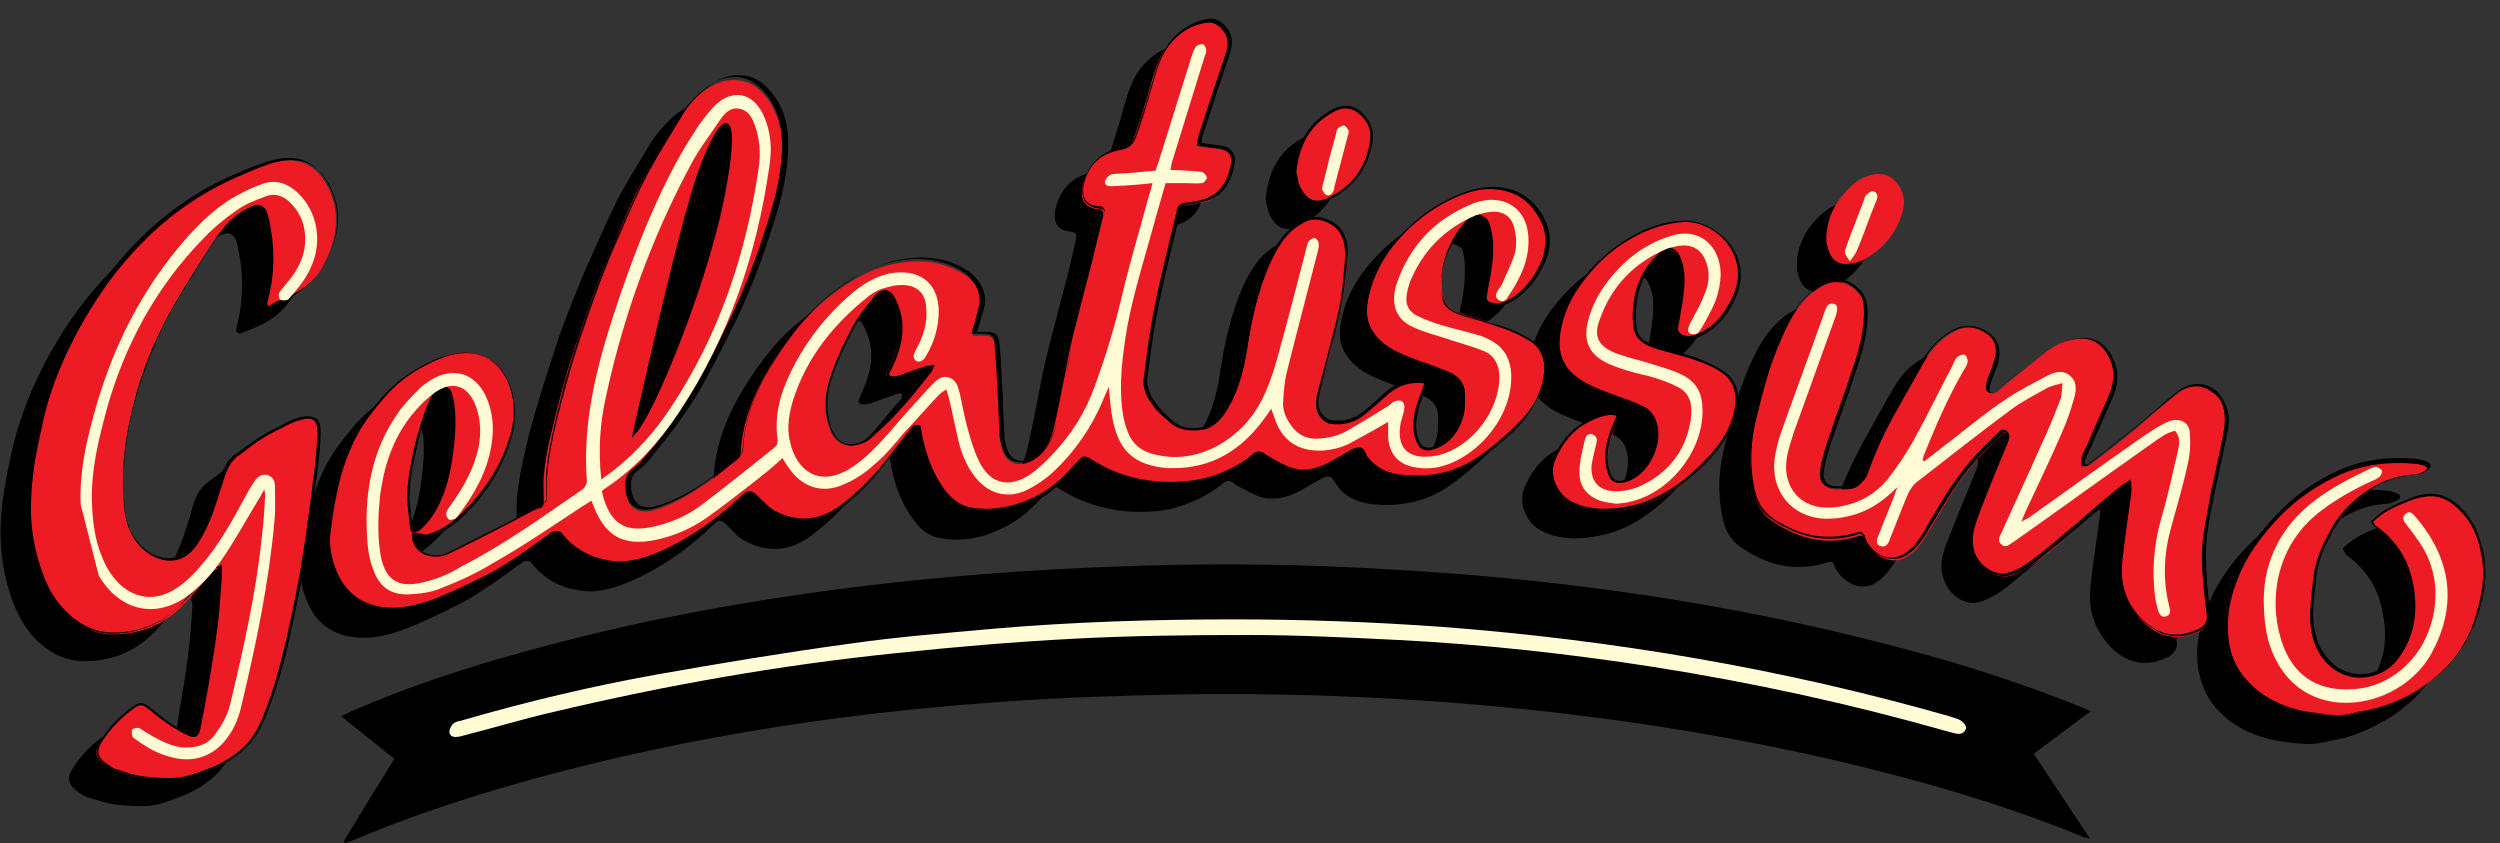 <?xml version="1.0" encoding="utf-8"?>
<!-- Generator: Adobe Illustrator 24.1.2, SVG Export Plug-In . SVG Version: 6.00 Build 0)  -->
<svg version="1.1" id="Layer_1" xmlns="http://www.w3.org/2000/svg" xmlns:xlink="http://www.w3.org/1999/xlink" x="0px" y="0px"
	 viewBox="0 0 400 134.9" style="enable-background:new 0 0 400 134.9;" xml:space="preserve">
<rect x="0" y="0" width="400" height="134.9" fill="#333333" stroke="none"/>
<style type="text/css">
	.st0{fill-rule:evenodd;clip-rule:evenodd;}
	.st1{fill:none;}
	.st2{fill:#ED1C24;}
	.st3{fill:#FFFCD5;}
</style>
<g>
	<g>
		<path class="st0" d="M222.4,56.6 M231.2,38.9c-1.7,1.4-3,3.2-3.9,5.2c-1.1,2.4-1.4,4.8-1.1,7.3c0.2,1.7,1.4,2.6,2.8,3.1
			c2.3,0.8,4.7,1.4,7,2.2c1.5,0.5,2.9,1.2,4.2,2c2.1,1.3,2.6,3.4,2.2,5.7c-0.5,3.5-2.4,6.3-4.8,8.6c-1.8,1.7-3.8,3.4-5.8,4.8
			c-3.8,2.6-8.2,3.4-12.8,2.8c-1.9-0.3-3.7-1.1-5-2.8c-0.1-0.2-0.3-0.4-0.4-0.6c-0.5-1-1-1.2-2-0.7c-1.2,0.6-2.3,1.3-3.5,2
			c-1.9,1-3.9,1.6-6.1,1.1c-1.2-0.3-2.3-1-3.5-1.6c-0.4-0.2-0.8-0.4-1.1-0.7c-0.6-0.5-1.2-0.4-1.8,0.1c-2.3,1.9-5,3.1-7.8,3.9
			c-1.8,0.5-3.7,0.6-5.6,0.6c-3.2,0-6.4-0.7-9.3-1.9c-1.2-0.5-2.3-1.1-3.4-1.8c-0.7-0.5-1.1-0.4-1.7,0.2c-1,1.1-2,2.2-3.1,3.2
			c-2,1.9-4.4,3.1-7,4c-2.5,0.8-5.1,1-7.7,0.4c-1.8-0.4-3.1-1.7-4.1-3.2c-2.1-3-3.1-6.3-3.6-9.9c-0.9-0.4-1.2,0.4-1.5,0.9
			c-1.5,1.9-3,3.9-4.6,5.8c-1.9,2.3-4,4.3-6.4,6.1c-3.3,2.5-6.9,2.8-10.5,0.9c-1.2-0.6-2.1-1.7-3.1-2.7c-0.7-0.7-1.2-0.8-1.9-0.1
			c-3.2,3.1-6.7,5.8-10.7,7.9c-2.7,1.4-5.4,2.6-8.5,2.9c-1.2,0.1-2.5-0.1-3.7-0.4c-2.7-0.6-4.8-2.1-6.5-4.3c-0.2-0.2-1-0.2-1.2,0
			c-1.7,1.1-3.2,2.4-4.9,3.5c-1.7,1.1-3.4,2.3-5.2,3.2c-2.6,1.3-5.2,2.6-7.9,3.7c-3,1.2-6.1,2.1-9.4,1.6c-3.5-0.5-5.9-2.5-7.2-5.8
			c-0.9-2.1-1.3-4.3-1-6.5c0.3-2.8,0.8-5.7,1.5-8.4c0.7-2.4,1.5-4.8,2.7-7c1.2-2.2,2.8-4.2,4.4-6.1c1.9-2.2,4.1-3.9,6.7-5.3
			c2-1,4.1-1.9,6.4-2c3.3-0.1,5.9,1.9,7.1,5.1c1.5,4,0.7,7.8-0.9,11.5c-1.5,3.4-3.7,6.4-6.3,9C68,88,66.1,89.4,63.8,90
			c-0.4,0.1-0.9-0.1-1.4-0.1c-0.3,0-0.6,0-0.9,0c0,0.3,0,0.6,0.1,0.9c0.6,2.4,3.5,3,5.6,2c4.1-2,8.1-4.1,12.2-6.2
			c1-0.5,2-1.1,2.9-1.7c0.2-0.1,0.4-0.6,0.4-0.9c0-1.4-0.1-2.9,0-4.3c0.2-1.9,0.5-3.8,0.9-5.6c0.6-2.9,1.3-5.8,2.2-8.7
			c0.8-2.7,1.6-5.3,2.5-8c0.8-2.5,1.6-5,2.6-7.4c1-2.6,2-5.1,3.1-7.6c1.6-3.5,3.1-7,4.8-10.5c1.6-3,3.4-5.8,5.1-8.7
			c1.1-1.8,2.4-3.3,4-4.7c1.8-1.5,3.8-2.4,6.2-2c1.6,0.2,2.8,1.1,3.9,2.3c2.4,2.8,3,6.2,2.8,9.7c-0.2,4.2-1.3,8.3-2.6,12.2
			c-1.9,5.9-4.2,11.7-7,17.2c-1.4,2.7-2.7,5.4-4.2,8c-1.3,2.3-2.9,4.5-4.4,6.7c-1.4,1.9-2.9,3.7-4.3,5.5c-0.3,0.4-0.7,0.7-1.1,1
			c-1.1,0.8-1.5,1.8-1.3,3.2c0,0.3,0.1,0.5,0.1,0.8c0.4,2,2,2.8,4,2.2c3.2-0.9,5.9-2.5,8.6-4.3c1.8-1.2,3.4-2.6,5.1-3.9
			c0.3-0.2,0.5-0.6,0.5-0.9c0.2-4.1,1.5-8,3.4-11.6c1.4-2.7,3.2-5.4,5.1-7.8c2.3-3,5.1-5.5,8.3-7.6c2.3-1.5,4.7-2.7,7.4-3.3
			c3.6-0.8,7.1-0.7,10.5,1c2.1,1.1,3.7,2.7,3.7,5.2c0,1.3-0.6,2.6-0.9,3.8c-0.1,0.4-0.3,0.9-0.4,1.4c0.7,0,1.3,0,1.8,0
			c1.2,0,1.7,0.4,1.8,1.6c0.2,2,0.3,3.9,0.4,5.9c0.1,2.9,0.2,5.8,0.4,8.7c0,0.7,0.2,1.5,0.4,2.2c0.8,2.7,3.3,2.5,5.1,1.4
			c2-1.3,2.7-3.3,3.2-5.4c0.9-3.9,1.6-7.8,2.4-11.8c0.5-2.5,1.2-5,1.8-7.4c0.6-2.3,1.2-4.6,1.8-6.9c0.6-2.2,1.1-4.4,1.6-6.6
			c0.1-0.3,0.1-0.7,0.2-1c0.1-0.5-0.1-0.8-0.7-0.9c-3-0.2-3.1-2.5-2.4-4.5c1-3,3.1-4.6,6.1-5.1c1-0.2,1.6-0.8,1.9-1.7
			c0.8-2.2,1.5-4.5,2.2-6.8c0.9-3.1,1.5-6.3,3.8-8.8c1.6-1.7,3.5-2.8,5.8-3c1-0.1,2,0.6,2.6,1.5c0.9,1.2,0.8,2.4,0.4,3.8
			c-1.5,4.3-2.9,8.7-4.3,13c-0.2,0.5-0.2,1.1-0.2,1.5c1.2,0.2,2.3,0.3,3.5,0.5c1.6,0.3,2.2,1.3,1.9,2.9c-0.5,2.3-1.4,4.3-3.7,5.3
			c-1.1,0.5-2.4,0.7-3.6,0.8c-0.7,0.1-1.1,0.3-1.2,1c-1.2,5.2-2.5,10.3-3.6,15.5c-0.7,3.7-1.2,7.5-1.7,11.2
			c-0.2,1.8,0.7,3.4,1.8,4.8c0.7,0.9,1.5,1.6,2.4,2.3c1.4,1.2,3,1.4,4.7,1.1c1.7-0.2,2.9-1.4,3.8-2.7c2-3,3-6.5,3.5-10
			c0.7-4.7,1.7-9.3,3.6-13.7c1.3-2.8,2.8-5.4,5.7-6.9c2.1-1.1,4.8,0.2,5.8,1.5c1,1.4,1.1,2.9,1,4.5c-0.2,2.2-0.3,4.5-0.8,6.6
			c-0.6,2.9-1.3,5.8-2.1,8.7c-0.5,2-1.2,4.1-1.6,6.1c-0.3,1.3-0.5,2.7,0.5,3.8c0.4,0.4,0.9,0.8,1.4,0.9c1.8,0.3,3.6,0,5-1.2
			c1.5-1.1,2.9-2.4,4.3-3.6c1.6-1.3,3.4-1.8,5.5-1.7c0.2,0,0.4,0.2,0.5,0.2c-0.5,1.6-1.2,3-1.5,4.5c-0.4,1.7-0.5,3.4,0.3,5.1
			c0.5,1,1.4,1.1,2.4,0.8c2.3-0.8,3.8-2.5,4.5-4.7c0.4-1.2,0.4-2.6,0.4-3.9c0-1.8-1.1-2.9-2.7-3.5c-2.3-0.9-4.7-1.6-6.9-2.6
			c-2-0.8-3.8-1.9-5.1-3.8c-1.5-2.3-1.1-4.7-0.4-7.1c0.8-3,2.5-5.6,4.5-7.9c2.6-3,5.8-5.4,9.5-6.9c2.2-0.9,4.6-1.5,7-1.1
			c2.7,0.4,4.8,1.9,6.2,4.3c1.7,2.8,1.5,5.6,0,8.5c-1.1,2-2.4,3.7-4.3,4.9c-0.9,0.6-1.8,1-2.9,0.8c-1.3-0.2-1.7-0.8-1.5-2.1
			c0.6-2.9,1.1-5.7,0.8-8.7c-0.1-0.6-0.2-1.2-0.4-1.8C233.2,39.3,232.3,38.8,231.2,38.9 M238,65.2 M73.3,68.8 M144.4,63
			c-0.4,0-0.6-0.1-0.8,0c-1.5,0.5-3,1.1-4.5,1.6c-0.5,0.1-1.1,0.2-1.5,0c-0.5-0.4,0-0.9,0.1-1.3c0.3-0.8,0.7-1.6,1-2.5
			c1-2.9,1-5.8-0.5-8.6c-0.7-1.4-1.8-1.6-2.8-0.4c-1.3,1.5-2.6,3.1-3.5,4.9c-1.3,2.4-2.4,4.9-3.4,7.5c-1.1,3-1.4,6.1-0.1,9.1
			c1,2.4,3.1,2.7,5,1.7c0.7-0.3,1.2-0.9,1.8-1.4c1.5-1.5,3.1-2.9,4.5-4.5c1.6-1.8,3-3.6,4.6-5.4C144.2,63.5,144.3,63.3,144.4,63z
			 M60.5,84c0.2,1.6,0.3,3.2,0.5,4.7c0,0.2,0.2,0.6,0.3,0.7c0.2,0,0.6-0.1,0.8-0.2c2.7-2.3,3.9-5.5,4.7-8.8c0.5-2,0.7-4.1,0.9-6.1
			c0.2-2.3,0.2-4.6-0.5-6.8c-0.3-1.1-1.5-1.3-2.2-0.5c-0.4,0.6-0.8,1.2-1.1,1.8c-1,2.3-1.7,4.7-2.3,7.2C61.1,78.6,60.6,81.3,60.5,84
			z"/>
		<path class="st0" d="M30.6,95.1c-0.5,0.3-0.9,0.4-1.1,0.6c-1.8,2-3.5,4.2-5.5,6.1c-1.6,1.5-3.5,2.6-5.7,3.3
			c-1.6,0.5-3.2,0.7-4.8,0.7c-2.6,0-4.9-1-6.9-2.7c-2.7-2.3-4.2-5.4-5.2-8.8c-1-3.3-1.4-6.8-1.3-10.2c0.1-2.5,0.4-5,0.9-7.5
			c0.6-3.3,1.3-6.6,2.4-9.7C4.9,62.4,7,58.1,9.5,54c2.6-4.3,5.7-8.1,9.2-11.6c4.2-4.1,9-7.4,14.4-9.8c2.1-0.9,4.2-1.9,6.3-2.4
			c3.4-0.8,6.4-0.2,8.5,3.6c2,3.7,1.9,7.4,0.2,11.3c-1,2.4-2.5,4.4-4.5,5.8c-1.4,1-3.1,1.7-4.7,2.3c-1,0.4-1.3-0.1-1-1.1
			C39,47.9,39,43.6,38,39.3c0-0.1-0.1-0.3-0.1-0.4c-0.5-1.9-1.6-1.8-2.9-1.1c-2.3,1.1-3.8,3-5.2,5c-1.8,2.7-3.6,5.5-5.2,8.3
			C23.3,53,22.2,55,21.2,57c-2,4.2-3.6,8.6-4.7,13.1c-1,4-1.5,8-1.4,12.1c0.1,2.3,0.1,4.6,1,6.8c1,2.6,3.8,5.1,6.7,4.9
			c1.9-0.1,3-1.3,4-2.7c1.7-2.5,2.6-5.4,3.5-8.3c0.6-2,1-4.3,2.9-5.7c1.3-1,2.6-2,3.9-2.8c1.4-0.9,3-1.6,4.5-2.4
			c0.7-0.3,1.4-0.6,2.1-0.8c1.7-0.4,2.8,0.4,2.7,2.2c-0.1,1.8-0.2,3.7-0.4,5.5c-0.6,4.8-1.2,9.6-1.9,14.4c-0.6,3.6-1.3,7.1-2,10.6
			c-1,4.6-2.1,9.1-3.8,13.5c-0.9,2.4-1.9,4.9-3.9,6.7c-1.6,1.5-3.5,2.6-5.6,3.4c-1.5,0.6-3.1,1.2-4.7,1.4c-1.9,0.2-3.9,0-5.8-0.2
			c-1.4-0.2-2.8-0.7-4.2-1.1c-0.7-0.2-1.3-0.7-1.9-1.1c-1.3-1-1.5-2.1-0.6-3.5c1.4-2.2,3.2-4.1,5.4-5.5c0.9-0.6,1.4-0.5,2.2,0.1
			c2,1.7,4.1,3.3,6.6,4.4c0.8,0.4,1.4,0.2,1.6-0.7c0.5-2.3,0.9-4.6,1.2-6.9c0.3-2,0.7-4,1-6c0.3-2.1,0.6-4.3,0.8-6.4
			c0.2-1.8,0.3-3.5,0.4-5.3C30.6,96.2,30.6,95.8,30.6,95.1z"/>
		<path class="st0" d="M336,81.5c-0.7,0.5-1.1,0.7-1.6,1.1c-2.3,1.9-4.5,3.9-6.8,5.8c-2.2,1.9-4.3,3.8-6.6,5.6
			c-1.3,1-2.7,1.8-4.2,2.3c-2.4,0.8-5-1.2-5.8-3.6c-0.9-2.5,0-4.7,0.9-6.9c1.4-3.7,3-7.3,4.4-10.9c0.1-0.3,0.2-0.6,0.2-0.9
			c0-0.2-0.1-0.5-0.2-0.6c-0.2-0.1-0.6-0.1-0.7,0.1c-1.6,1.6-3.2,3.1-4.7,4.7c-1.3,1.5-2.4,3-3.5,4.7c-1.3,1.9-2.4,4-3.6,6
			c-1,1.6-1.9,3.2-3.6,4.3c-2,1.3-4.2,0.5-5.7-1.1c-0.4-0.5-0.8-1-1-1.6c-0.2-0.7-0.7-0.7-1.2-0.5c-4.2,1.3-8.1,0.8-11.9-1.3
			c-0.9-0.5-1.9-1.1-2.7-1.8c-1.5-1.4-2-3.3-2.3-5.2c-0.5-3.1-0.4-6.2,0.3-9.3c0.7-2.9,1.4-5.8,2.3-8.7c0.8-2.5,1.7-4.9,2.9-7.2
			c1.1-2.2,2.5-4.2,4.5-5.8c2.5-2,4.9-1.9,7.2,0.5c0.6,0.6,0.9,1.7,1,2.6c0.2,3.5-0.8,6.9-1.9,10.2c-1.3,4-2.8,7.9-4.1,11.8
			c-0.5,1.4-0.8,2.9-1,4.4c-0.2,1.5,0.8,2.3,2.3,2.3c1.3,0,2.7,0.3,3.8-0.8c0.5-0.5,1-1,1.2-1.6c1.2-3.5,2.8-6.8,4.6-10.1
			c1.5-2.6,2.9-5.3,4.4-7.8c1.2-2.1,2.8-3.9,5-5c1.9-0.9,3.8-0.6,5.5,0.5c1.3,0.9,1.7,2.4,1.4,4c-0.3,1.3-0.9,2.5-1.3,3.7
			c-0.2,0.5-0.3,1.4,0,1.6c0.5,0.4,1.1,0,1.6-0.5c2.3-2,4.7-3.8,7-5.7c1.4-1.1,2.9-1.9,4.6-2.3c3-0.7,5.2,0.2,6.5,3.2
			c1,2.1,0.6,4.1-0.3,6.2c-1.3,2.9-2.5,5.7-3.8,8.6c-0.2,0.4-0.4,0.8-0.5,1.3c-0.1,0.3,0.1,0.6,0.1,0.9c0.3,0,0.6,0,0.8-0.1
			c2.6-2,5.2-4,7.7-6.1c2.2-1.8,4.2-3.6,6.4-5.4c1.8-1.5,4-1.6,5.7-0.4c1.2,0.9,1.7,2.2,1.9,3.6c0.3,1.9-0.3,3.7-0.6,5.5
			c-0.6,2.7-1.2,5.3-1.7,8c-0.5,2.5-1,5-1.2,7.5c-0.2,2.1,0,4.3,0.1,6.4c0.1,1.7,0.4,3.5,0.5,5.2c0.1,1.1-0.7,1.9-1.6,2.3
			c-2.5,1.2-5,1.2-7.3-0.3c-1.5-0.9-2.6-2.3-3.5-3.8c-1.4-2.3-1.7-4.9-1.4-7.5c0.4-3.5,0.9-7,1.4-10.5C336,82.8,336,82.3,336,81.5z"
			/>
		<path class="st0" d="M374.8,87.8c1.7-1.8,3.9-2.7,6-3.5c0.7-0.3,1.5-0.5,2.3-0.7c2.6-0.4,4.5,0.8,6.2,2.6c2,2.1,2.8,4.6,3.3,7.4
			c0.6,3.2,0,6.3-1,9.4c-0.7,2.2-1.7,4.3-3.1,6.2c-1.5,2.1-3.4,3.7-5.5,5.2c-2.2,1.4-4.5,2.6-7,3.4c-1.4,0.5-2.9,0.6-4.4,1
			c-2.1,0.5-4.1,0.1-6.1-0.1c-4.3-0.6-8.2-2.2-11.1-5.6c-1.5-1.8-2.3-3.9-2.7-6.2c-0.5-3.5,0.2-6.7,1.5-9.9
			c1.7-4.2,4.3-7.7,7.5-10.7c2.6-2.5,5.7-4.6,9-6c3.9-1.7,7.9-2.2,12.1-1.8c0.5,0,1.1,0.2,1.6,0.4c0.7,0.2,0.9,0.7,0.2,1.1
			c-0.5,0.3-1.2,0.6-1.8,0.6c-3.3,0.2-6.1,1.4-8.7,3.4c-1.9,1.5-3.4,3.3-4.6,5.3c-1.4,2.4-2.5,4.9-2.8,7.7c-0.2,2-0.5,4.1-0.5,6.1
			c0.1,2.8,0.8,5.4,2.9,7.5c3.1,3,8.2,2.5,10.8-0.9c2.7-3.6,3.2-7.5,2.3-11.8c-0.7-3.9-2.7-6.9-5.9-9.2
			C375.1,88.3,375,88,374.8,87.8z"/>
		<path class="st0" d="M254.3,70.9c-0.5,1.4-1.1,2.6-1.5,4c-0.4,1.7-0.6,3.4,0,5.1c0.6,1.7,1.5,1.8,2.9,1.3c3.6-1.2,5.8-6.4,4.3-9.9
			c-0.3-0.7-1-1.5-1.8-1.8c-1.9-0.9-3.9-1.5-5.9-2.3c-1.8-0.7-3.7-1.4-5.2-2.7c-2-1.7-2.7-3.9-2.4-6.5c0.4-3.6,2-6.7,4.2-9.4
			c1.9-2.4,4.2-4.5,6.8-6.1c2.8-1.7,5.7-2.7,9-2.9c3.1-0.1,6.5,2.1,7.9,4.9c1.8,3.5,0.7,6.5-1.1,9.4c-1.1,1.8-2.6,3.1-4.5,4
			c-1,0.5-2.1,0.6-3.1-0.1c-0.2-0.2-0.4-0.7-0.4-1c0.3-1.9,0.7-3.8,0.9-5.8c0.2-2,0.3-4-0.7-5.9c-0.5-1.1-1.6-1.4-2.6-0.6
			c-2.7,2.3-4.1,5.3-4.5,8.8c-0.1,1-0.1,2,0,3c0.1,1.9,1.4,2.9,3,3.4c2.2,0.8,4.6,1.2,6.8,2c1.6,0.5,3.1,1.2,4.5,2.2
			c2.1,1.5,2.5,3.7,2,6.1c-0.6,3-2.2,5.4-4.1,7.5c-2,2.2-4.3,4.2-6.9,5.8c-2,1.2-4.2,2-6.5,2.4c-2.2,0.4-4.3,0.5-6.4,0
			c-1.9-0.5-3.6-1.2-4.6-3c-0.8-1.4-1.2-3.1-0.5-4.7c1.4-3.5,3.8-5.9,7.4-7.1C252.3,70.7,253.3,70.5,254.3,70.9z"/>
		<path class="st0" d="M202.5,31.9c0.4-4.5,2.2-7.9,6.1-9.9c1.3-0.7,2.8-0.9,4,0.1c1.6,1.2,2.4,2.8,2.1,4.8c-0.6,4-2.8,7.1-6.3,9
			c-2.5,1.3-3.9,0.8-5.1-1.2C202.8,33.8,202.7,32.7,202.5,31.9z"/>
		<path class="st0" d="M287.5,42.2c0.1-2.8,1.2-5.1,3.1-7.1c1.3-1.4,2.8-2.4,4.6-2.8c1.9-0.3,3.3,0.5,4.2,2.3c0.8,1.6,0.6,3.2,0,4.7
			c-1.1,2.9-3.1,5.1-5.8,6.6c-0.7,0.4-1.6,0.6-2.4,0.7c-2.3,0.3-3.2-1.2-3.6-3.1C287.5,43,287.5,42.6,287.5,42.2z"/>
	</g>
	<path class="st0" d="M55,134.6c2.6-4.3,5.3-8.7,8.1-13.2c-2.8-2.2-5.5-4.4-8.5-6.8c0.8-0.4,1.4-0.7,2.1-1
		c8.8-3.8,17.9-6.8,27.1-9.3c15-4.2,30.2-7.2,45.7-9.4c17.7-2.5,35.6-3.9,53.5-4.4c13.1-0.4,26.2-0.2,39.3,0.6
		c27.2,1.5,54.1,5.3,80.4,12.2c10.1,2.6,20,5.7,29.7,9.6c0.6,0.2,1.2,0.5,2.1,0.9c-3.1,2.3-6,4.5-9.1,6.8c3,4.5,5.9,8.9,9,13.6
		c-0.6-0.2-0.9-0.2-1.1-0.3c-12.9-5.3-26.3-9.1-39.9-12.3c-13.9-3.2-27.9-5.6-42.1-7.3c-20.8-2.5-41.6-3.5-62.5-3.2
		c-9.6,0.2-19.2,0.5-28.7,1.2c-27.2,1.9-54.1,6.2-80.3,13.9c-8,2.4-16,5.1-23.7,8.4c-0.3,0.1-0.5,0.2-0.8,0.3
		C55.1,134.8,55.1,134.7,55,134.6z"/>
	<g>
		<path class="st1" d="M148.3,58.7c-1.5,0.5-3,1.1-4.5,1.6c-0.5,0.1-1.1,0.2-1.5,0c-0.5-0.4,0-0.9,0.1-1.3c0.3-0.8,0.7-1.6,1-2.5
			c1-2.9,1-5.8-0.5-8.6c-0.7-1.4-1.8-1.6-2.8-0.4c-1.3,1.5-2.6,3.1-3.5,4.9c-1.3,2.4-2.4,4.9-3.4,7.5c-1.1,3-1.4,6.1-0.1,9.1
			c1,2.4,3.1,2.7,5,1.7c0.7-0.3,1.2-0.9,1.8-1.4c1.5-1.5,3.1-2.9,4.5-4.5c1.6-1.8,3-3.6,4.6-5.4c0.1-0.1,0.1-0.4,0.2-0.7
			C148.7,58.7,148.4,58.6,148.3,58.7z"/>
		<path class="st1" d="M66.9,84.8c2.7-2.3,3.9-5.5,4.7-8.8c0.5-2,0.7-4.1,0.9-6.1c0.2-2.3,0.2-4.6-0.5-6.8c-0.3-1.1-1.5-1.3-2.2-0.5
			c-0.4,0.6-0.8,1.2-1.1,1.8c-1,2.3-1.7,4.7-2.3,7.2c-0.6,2.7-1.1,5.3-1.2,8c0.2,1.6,0.3,3.2,0.5,4.7c0,0.2,0.2,0.6,0.3,0.7
			C66.3,85.1,66.7,85,66.9,84.8z"/>
		<g>
			<path class="st2" d="M239.3,48.7c1.1,0.1,2-0.3,2.9-0.8c1.9-1.2,3.3-2.9,4.3-4.9c1.5-2.9,1.7-5.7,0-8.5c-1.4-2.4-3.5-3.8-6.2-4.3
				c-2.4-0.4-4.8,0.2-7,1.1c-3.7,1.5-6.9,3.9-9.5,6.9c-2,2.3-3.6,4.9-4.5,7.9c-0.7,2.4-1.1,4.8,0.4,7.1c1.2,1.9,3.1,3,5.1,3.8
				c2.3,0.9,4.6,1.7,6.9,2.6c1.6,0.6,2.7,1.7,2.7,3.5c0,1.3,0,2.7-0.4,3.9c-0.7,2.2-2.2,4-4.5,4.7c-1,0.3-1.9,0.2-2.4-0.8
				c-0.8-1.7-0.7-3.4-0.3-5.1c0.3-1.5,1-2.9,1.5-4.5c-0.1-0.1-0.3-0.2-0.5-0.2c-2-0.2-3.9,0.4-5.5,1.7c-1.5,1.2-2.8,2.5-4.3,3.6
				c-1.5,1.1-3.2,1.5-5,1.2c-0.5-0.1-1.1-0.5-1.4-0.9c-1-1.1-0.7-2.5-0.5-3.8c0.4-2.1,1.1-4.1,1.6-6.1c0.7-2.9,1.5-5.8,2.1-8.7
				c0.4-2.2,0.6-4.4,0.8-6.6c0.1-1.6,0-3.1-1-4.5c-0.9-1.3-3.7-2.6-5.8-1.5c-2.9,1.5-4.5,4.1-5.7,6.9c-1.9,4.3-2.9,9-3.6,13.7
				c-0.6,3.6-1.5,7-3.5,10c-0.9,1.3-2.1,2.5-3.8,2.7c-1.7,0.2-3.3,0-4.7-1.1c-0.8-0.7-1.7-1.5-2.4-2.3c-1.1-1.4-2-3-1.8-4.8
				c0.5-3.8,0.9-7.5,1.7-11.2c1.1-5.2,2.4-10.4,3.6-15.5c0.2-0.7,0.5-0.9,1.2-1c1.2-0.2,2.5-0.4,3.6-0.8c2.2-1,3.2-3,3.7-5.3
				c0.3-1.6-0.3-2.7-1.9-2.9c-1.1-0.2-2.2-0.3-3.5-0.5c0.1-0.5,0.1-1,0.2-1.5c1.4-4.3,2.8-8.7,4.3-13c0.5-1.4,0.5-2.6-0.4-3.8
				c-0.6-0.9-1.6-1.6-2.6-1.5c-2.3,0.2-4.2,1.3-5.8,3c-2.3,2.5-2.9,5.7-3.8,8.8c-0.7,2.3-1.4,4.5-2.2,6.8c-0.3,0.9-0.9,1.5-1.9,1.7
				c-3,0.5-5.1,2.1-6.1,5.1c-0.6,2-0.6,4.2,2.4,4.5c0.6,0,0.8,0.4,0.7,0.9c0,0.3-0.1,0.7-0.2,1c-0.5,2.2-1.1,4.4-1.6,6.6
				c-0.6,2.3-1.2,4.6-1.8,6.9c-0.6,2.5-1.3,4.9-1.8,7.4c-0.8,3.9-1.5,7.9-2.4,11.8c-0.5,2.1-1.2,4.1-3.2,5.4
				c-1.7,1.1-4.2,1.3-5.1-1.4c-0.2-0.7-0.4-1.5-0.4-2.2c-0.2-2.9-0.2-5.8-0.4-8.7c-0.1-2-0.2-3.9-0.4-5.9c-0.1-1.2-0.6-1.6-1.8-1.6
				c-0.5,0-1.1,0-1.8,0c0.2-0.5,0.3-0.9,0.4-1.4c0.3-1.3,0.9-2.6,0.9-3.8c0-2.5-1.6-4.2-3.7-5.2c-3.3-1.7-6.9-1.8-10.5-1
				c-2.7,0.6-5.1,1.8-7.4,3.3c-3.2,2.1-5.9,4.6-8.3,7.6c-1.9,2.4-3.7,5-5.1,7.8c-1.9,3.6-3.2,7.4-3.4,11.6c0,0.3-0.2,0.7-0.5,0.9
				c-1.7,1.3-3.3,2.7-5.1,3.9c-2.7,1.8-5.4,3.5-8.6,4.3c-2,0.5-3.6-0.3-4-2.2c-0.1-0.3-0.1-0.5-0.1-0.8c-0.2-1.3,0.2-2.4,1.3-3.2
				c0.4-0.3,0.8-0.6,1.1-1c1.5-1.8,3-3.6,4.3-5.5c1.6-2.2,3.1-4.4,4.4-6.7c1.5-2.6,2.8-5.3,4.2-8c2.8-5.5,5.1-11.3,7-17.2
				c1.3-4,2.4-8,2.6-12.2c0.2-3.5-0.4-6.9-2.8-9.7c-1-1.2-2.3-2.1-3.9-2.3c-2.4-0.4-4.4,0.6-6.2,2c-1.6,1.3-2.9,2.9-4,4.7
				c-1.7,2.9-3.6,5.7-5.1,8.7c-1.8,3.4-3.3,6.9-4.8,10.5c-1.1,2.5-2.1,5-3.1,7.6c-0.9,2.4-1.7,4.9-2.6,7.4c-0.9,2.6-1.8,5.3-2.5,8
				c-0.8,2.9-1.5,5.8-2.2,8.7c-0.4,1.8-0.7,3.7-0.9,5.6c-0.1,1.4,0,2.9,0,4.3c0,0.3-0.2,0.7-0.4,0.9C86,81.3,85,81.8,84,82.3
				c-4.1,2.1-8.1,4.2-12.2,6.2c-2,1-4.9,0.4-5.6-2c-0.1-0.3,0-0.6-0.1-0.9c0.3,0,0.6-0.1,0.9,0c0.5,0,0.9,0.3,1.4,0.1
				c2.3-0.6,4.2-2.1,5.9-3.7c2.6-2.6,4.8-5.6,6.3-9c1.6-3.7,2.4-7.5,0.9-11.5c-1.2-3.2-3.8-5.2-7.1-5.1c-2.3,0-4.4,0.9-6.4,2
				c-2.6,1.3-4.9,3.1-6.7,5.3c-1.6,1.9-3.2,3.9-4.4,6.1c-1.2,2.2-2.1,4.6-2.7,7c-0.7,2.7-1.2,5.6-1.5,8.4c-0.3,2.2,0.1,4.4,1,6.5
				c1.4,3.2,3.8,5.2,7.2,5.8c3.3,0.5,6.4-0.4,9.4-1.6c2.7-1.1,5.3-2.4,7.9-3.7c1.8-0.9,3.5-2.1,5.2-3.2c1.7-1.1,3.2-2.4,4.9-3.5
				c0.3-0.2,1.1-0.2,1.2,0c1.7,2.2,3.8,3.7,6.5,4.3c1.2,0.3,2.5,0.5,3.7,0.4c3-0.3,5.8-1.5,8.5-2.9c3.9-2.1,7.5-4.8,10.7-7.9
				c0.7-0.7,1.3-0.6,1.9,0.1c1,1,1.9,2.1,3.1,2.7c3.6,1.9,7.2,1.6,10.5-0.9c2.4-1.8,4.5-3.8,6.4-6.1c1.6-1.9,3-3.9,4.6-5.8
				c0.4-0.5,0.6-1.3,1.5-0.9c0.5,3.5,1.6,6.9,3.6,9.9c1.1,1.5,2.3,2.8,4.1,3.2c2.6,0.6,5.1,0.4,7.7-0.4c2.6-0.8,5-2,7-4
				c1.1-1,2.1-2.1,3.1-3.2c0.5-0.6,0.9-0.7,1.7-0.2c1,0.7,2.2,1.3,3.4,1.8c3,1.3,6.1,1.9,9.3,1.9c1.9,0,3.8-0.2,5.6-0.6
				c2.8-0.7,5.5-2,7.8-3.9c0.6-0.5,1.2-0.5,1.8-0.1c0.3,0.3,0.7,0.5,1.1,0.7c1.1,0.6,2.3,1.3,3.5,1.6c2.1,0.5,4.2-0.1,6.1-1.1
				c1.2-0.6,2.3-1.3,3.5-2c1-0.6,1.6-0.4,2,0.7c0.1,0.2,0.2,0.4,0.4,0.6c1.3,1.7,3,2.5,5,2.8c4.6,0.6,8.9-0.2,12.8-2.8
				c2.1-1.4,4-3.1,5.8-4.8c2.5-2.4,4.3-5.1,4.8-8.6c0.3-2.3-0.1-4.4-2.2-5.7c-1.3-0.8-2.8-1.5-4.2-2c-2.3-0.8-4.7-1.4-7-2.2
				c-1.4-0.5-2.7-1.4-2.8-3.1c-0.3-2.5,0-5,1.1-7.3c0.9-2,2.2-3.8,3.9-5.2l0,0c1.2-0.2,2,0.3,2.4,1.5c0.2,0.6,0.3,1.2,0.4,1.8
				c0.4,3-0.2,5.8-0.8,8.7C237.6,47.9,238,48.6,239.3,48.7z M112.1,26.9c3.3-8.9,6.4-11,4,3c-2.5,14-11.5,36.7-14.6,39.5
				C101.4,69.5,108.7,35.8,112.1,26.9z M65.8,84.4c-0.2-1.6-0.4-3.2-0.5-4.7c0.1-2.7,0.6-5.4,1.2-8c0.6-2.5,1.3-4.9,2.3-7.2
				c0.3-0.6,0.7-1.3,1.1-1.8c0.7-0.9,1.9-0.6,2.2,0.5c0.7,2.2,0.6,4.5,0.5,6.8c-0.1,2.1-0.4,4.1-0.9,6.1c-0.8,3.3-2,6.5-4.7,8.8
				c-0.2,0.2-0.6,0.3-0.8,0.2C65.9,85,65.8,84.6,65.8,84.4z M148.8,59.4c-1.5,1.8-3,3.7-4.6,5.4c-1.4,1.6-3,3-4.5,4.5
				c-0.5,0.5-1.1,1.1-1.8,1.4c-1.9,1-4,0.6-5-1.7c-1.3-3.1-1-6.2,0.1-9.1c0.9-2.6,2.1-5.1,3.4-7.5c1-1.7,2.3-3.3,3.5-4.9
				c1-1.2,2.1-1,2.8,0.4c1.5,2.8,1.5,5.7,0.5,8.6c-0.3,0.8-0.6,1.6-1,2.5c-0.2,0.4-0.7,1-0.1,1.3c0.4,0.2,1,0.2,1.5,0
				c1.5-0.5,3-1.1,4.5-1.6c0.2-0.1,0.4,0,0.8,0C149,59,148.9,59.2,148.8,59.4z"/>
			<path d="M239.3,48.9c1.2,0.1,2.2-0.4,3-0.9c1.8-1.2,3.2-2.8,4.4-5c1.7-3.1,1.7-6,0-8.7c-1.4-2.4-3.6-3.9-6.4-4.3
				c-2.7-0.4-5.2,0.4-7.1,1.2c-3.6,1.5-6.8,3.8-9.6,7c-2.2,2.6-3.7,5.2-4.5,8c-0.6,2.2-1.2,4.8,0.4,7.2c1.4,2.2,3.6,3.3,5.1,3.9
				c1.3,0.5,2.6,1,3.8,1.4c1,0.4,2.1,0.7,3.1,1.1c1.2,0.5,2.6,1.4,2.6,3.3c0,1.3,0,2.6-0.4,3.8c-0.8,2.4-2.3,3.9-4.4,4.6
				c-1,0.3-1.7,0.1-2.1-0.7c-0.7-1.4-0.8-2.9-0.3-5c0.2-1,0.6-2,1-3.1c0.2-0.5,0.3-0.9,0.5-1.4l0.1-0.2l-0.2-0.1c0,0-0.1,0-0.1-0.1
				c-0.1-0.1-0.3-0.2-0.5-0.2c-2.1-0.2-4,0.4-5.6,1.7c-0.6,0.5-1.2,1-1.8,1.6c-0.8,0.7-1.6,1.4-2.5,2.1c-1.4,1-3,1.4-4.9,1.1
				c-0.5-0.1-1-0.5-1.3-0.9c-0.9-1-0.7-2.3-0.4-3.6c0.3-1.2,0.6-2.5,0.9-3.7c0.2-0.8,0.4-1.6,0.6-2.4l0.5-1.8
				c0.6-2.2,1.2-4.6,1.6-6.9c0.3-1.8,0.5-3.6,0.7-5.4l0.1-1.2c0.2-1.9-0.2-3.4-1-4.6c-1-1.4-3.9-2.7-6-1.6c-3.1,1.6-4.7,4.4-5.8,7
				c-1.8,4.1-2.8,8.5-3.6,13.7c-0.7,4.3-1.8,7.4-3.5,10c-1.1,1.6-2.2,2.4-3.6,2.6c-1.9,0.3-3.4-0.1-4.5-1.1l-0.1-0.1
				c-0.8-0.7-1.6-1.4-2.2-2.2c-0.9-1.2-2-2.8-1.7-4.6l0.1-0.7c0.4-3.5,0.9-7,1.6-10.5c0.7-3.5,1.6-7.1,2.4-10.5l1.2-5
				c0.1-0.6,0.4-0.8,1.1-0.9c1.2-0.2,2.5-0.4,3.7-0.9c2-0.9,3.2-2.6,3.8-5.4c0.2-0.9,0.1-1.6-0.3-2.2c-0.4-0.5-1-0.9-1.8-1
				c-0.8-0.1-1.5-0.2-2.3-0.3l-1.1-0.2l0.2,0.2c0-0.2,0-0.3,0.1-0.5c0-0.3,0.1-0.7,0.2-1c1.3-4,2.8-8.6,4.3-13
				c0.5-1.6,0.4-2.8-0.4-3.9c-0.8-1.1-1.8-1.7-2.8-1.6c-2.2,0.2-4.2,1.3-5.9,3.1c-1.9,2.1-2.7,4.7-3.4,7.3c-0.2,0.5-0.3,1.1-0.5,1.7
				c-0.7,2.3-1.5,4.6-2.2,6.8c-0.3,0.9-0.9,1.4-1.8,1.6c-3.2,0.5-5.3,2.3-6.3,5.2c-0.3,1-0.6,2.5,0.1,3.5c0.5,0.7,1.3,1.1,2.5,1.2
				c0.2,0,0.4,0.1,0.5,0.2c0.1,0.1,0.1,0.3,0.1,0.5c0,0.3-0.1,0.6-0.2,1l-0.2,0.8l-1.4,5.8c0,0-0.8,3.3-0.8,3.3l-0.9,3.6l-0.4,1.6
				c-0.5,1.9-1,3.9-1.4,5.8c-0.4,1.7-0.7,3.4-1,5c-0.4,2.2-0.9,4.5-1.4,6.7c-0.5,2-1.2,4.1-3.1,5.3c-1.1,0.7-2.3,0.9-3.2,0.6
				c-0.8-0.3-1.3-0.9-1.6-1.9c-0.3-0.8-0.4-1.5-0.4-2.2c-0.1-1.6-0.2-3.3-0.2-4.9l-0.2-3.8c-0.1-2.3-0.2-4.1-0.4-5.9
				c-0.1-1.3-0.7-1.8-2-1.8l-1.2,0l-0.6,0l0.2,0.2l0.1-0.5c0.1-0.3,0.2-0.6,0.3-0.9c0.1-0.4,0.2-0.8,0.3-1.1
				c0.3-0.9,0.6-1.8,0.6-2.7c0-2.3-1.4-4.1-3.8-5.4c-3.1-1.6-6.7-1.9-10.6-1c-2.5,0.6-4.9,1.6-7.4,3.3c-3.2,2.1-6,4.6-8.3,7.6
				c-2.1,2.7-3.8,5.3-5.2,7.8c-2.1,4.1-3.3,7.9-3.4,11.6c0,0.3-0.2,0.6-0.4,0.8l-0.8,0.6c-1.4,1.1-2.8,2.2-4.3,3.3
				c-2.5,1.7-5.3,3.4-8.5,4.3c-1,0.3-1.9,0.2-2.6-0.2c-0.6-0.4-1-1-1.2-1.9c0-0.1,0-0.3-0.1-0.4c0-0.1,0-0.2,0-0.4
				c-0.2-1.3,0.2-2.3,1.3-3c0.4-0.3,0.8-0.7,1.2-1.1l1-1.2c1.1-1.4,2.3-2.8,3.4-4.3c1.9-2.6,3.3-4.7,4.4-6.7c1.1-2,2.2-4,3.2-6l1-2
				c2.7-5.2,5-10.9,7-17.2c1.2-3.6,2.4-7.9,2.6-12.3c0.2-4.2-0.7-7.3-2.9-9.8c-1.2-1.4-2.5-2.2-4-2.4c-2.2-0.3-4.2,0.3-6.3,2.1
				c-1.6,1.3-3,2.9-4,4.7l-1.4,2.3c-1.3,2.1-2.6,4.3-3.8,6.5c-1.6,3-3,6.2-4.3,9.3l-0.5,1.1c-1.1,2.4-2.1,5-3.1,7.6
				c-0.9,2.4-1.7,4.7-2.6,7.4l-0.2,0.5c-0.8,2.4-1.6,5-2.3,7.5c-0.7,2.7-1.5,5.5-2.2,8.7c-0.4,1.9-0.7,3.8-0.9,5.6
				c-0.1,0.9-0.1,1.8-0.1,2.7c0,0.6,0,1.1,0,1.7c0,0.3-0.2,0.6-0.3,0.7C86,81,85,81.6,83.9,82.2l-1.9,1c-3.4,1.7-6.9,3.5-10.3,5.2
				c-1.1,0.6-2.5,0.6-3.6,0.1c-0.6-0.3-1.4-0.8-1.7-2c0-0.2,0-0.4,0-0.6c0-0.1,0-0.2,0-0.3l-0.2,0.2c0.1,0,0.2,0,0.3,0
				c0.2,0,0.4,0,0.6,0c0.2,0,0.3,0,0.5,0.1c0.3,0.1,0.6,0.1,0.9,0.1c2.6-0.7,4.5-2.3,5.9-3.7c2.8-2.7,4.9-5.8,6.3-9.1
				c2-4.5,2.2-8.1,0.9-11.6c-1.2-3.3-4-5.3-7.3-5.2c-2.4,0.1-4.7,1-6.5,2c-2.7,1.4-5,3.2-6.8,5.3c-1.5,1.8-3.2,3.8-4.4,6.1
				c-1.1,2-2,4.4-2.8,7c-0.6,2.4-1.1,5.1-1.6,8.4c-0.3,2.1,0.1,4.4,1,6.6c1.4,3.4,3.9,5.3,7.4,5.9c3.6,0.6,7-0.6,9.5-1.6
				c2.5-1,5-2.2,7.9-3.7c1.9-1,3.7-2.2,5.2-3.2c0.9-0.6,1.7-1.2,2.5-1.8c0.8-0.6,1.6-1.2,2.4-1.7c0.2-0.2,0.9-0.1,1,0
				c1.7,2.3,4,3.8,6.6,4.4c1.2,0.3,2.6,0.5,3.8,0.4c3.3-0.3,6.3-1.7,8.5-2.9c3.7-1.9,7.2-4.5,10.7-7.9c0.6-0.6,1-0.5,1.7,0.1
				l0.5,0.5c0.8,0.8,1.6,1.7,2.6,2.2c3.7,1.9,7.3,1.6,10.7-0.9c2.4-1.8,4.5-3.8,6.4-6.1c0.9-1.1,1.8-2.2,2.6-3.3
				c0.6-0.8,1.3-1.7,2-2.5c0.1-0.1,0.2-0.2,0.2-0.3c0.3-0.5,0.5-0.8,1.1-0.5l-0.1-0.1c0.6,4,1.8,7.3,3.7,9.9
				c1.3,1.8,2.6,2.9,4.3,3.3c2.5,0.6,5,0.5,7.8-0.4c2.9-0.9,5.3-2.2,7.1-4c1.1-1.1,2.1-2.2,3.1-3.2c0.5-0.5,0.8-0.6,1.4-0.1
				c0.9,0.7,2.1,1.3,3.4,1.9c3.1,1.3,6.2,2,9.4,2c2.1,0,4-0.2,5.6-0.6c3-0.8,5.6-2.1,7.9-3.9c0.5-0.4,1-0.5,1.6-0.1
				c0.3,0.3,0.7,0.5,1.1,0.7c0.3,0.1,0.6,0.3,0.9,0.5c0.8,0.4,1.7,0.9,2.6,1.1c1.9,0.5,3.9,0.1,6.2-1.1c0.7-0.3,1.3-0.7,1.9-1.1
				c0.5-0.3,1.1-0.6,1.6-0.9c0.5-0.3,0.8-0.3,1.1-0.2c0.3,0.1,0.5,0.4,0.7,0.8c0.1,0.3,0.3,0.5,0.4,0.6c1.2,1.6,2.9,2.5,5.1,2.8
				c4.9,0.6,9.2-0.3,12.9-2.9c1.9-1.3,3.8-2.9,5.9-4.8c2.8-2.7,4.4-5.6,4.9-8.7c0.4-2.7-0.4-4.7-2.3-5.9c-1.4-0.8-2.8-1.5-4.3-2
				c-1.2-0.4-2.5-0.8-3.7-1.2c-1.1-0.3-2.2-0.6-3.3-1c-1.7-0.6-2.6-1.5-2.7-2.9c-0.3-2.7,0.1-5,1.1-7.2c0.9-2,2.2-3.7,3.8-5.1
				l-0.3-0.3l0,0l-0.4,0.4l0.5-0.1c1.1-0.1,1.8,0.3,2.2,1.4c0.2,0.7,0.3,1.3,0.4,1.8c0.4,3-0.2,6-0.8,8.6c-0.1,0.7-0.1,1.2,0.2,1.6
				C238.1,48.6,238.6,48.8,239.3,48.9z M238,46.7c0.5-2.7,1.2-5.7,0.8-8.8c-0.1-0.6-0.2-1.2-0.4-1.9c-0.4-1.2-1.2-1.8-2.6-1.7
				l0.2,0.3l0,0l-0.3-0.3c-1.7,1.4-3,3.2-3.9,5.3c-1,2.2-1.4,4.7-1.1,7.4c0.2,1.5,1.2,2.6,3,3.2c1.1,0.4,2.2,0.7,3.3,1
				c1.2,0.4,2.5,0.7,3.7,1.1c1.4,0.5,2.9,1.2,4.2,2c1.8,1.1,2.5,2.9,2.2,5.5c-0.4,3.1-2,5.9-4.8,8.5c-2,1.9-3.9,3.5-5.8,4.8
				c-3.6,2.5-7.9,3.4-12.7,2.8c-2.1-0.3-3.7-1.2-4.9-2.7c-0.1-0.1-0.3-0.3-0.3-0.6c-0.3-0.6-0.5-0.9-0.9-1c-0.4-0.1-0.8,0-1.4,0.3
				c-0.5,0.3-1.1,0.6-1.6,0.9c-0.6,0.4-1.3,0.7-1.9,1.1c-2.2,1.2-4.1,1.5-5.9,1c-0.9-0.2-1.7-0.7-2.5-1.1c-0.3-0.2-0.6-0.3-0.9-0.5
				c-0.4-0.2-0.7-0.4-1.1-0.7c-0.7-0.5-1.4-0.5-2,0.1c-2.2,1.8-4.8,3.1-7.7,3.8c-1.6,0.4-3.5,0.6-5.6,0.6c-3.1,0-6.3-0.6-9.3-1.9
				c-1.3-0.6-2.4-1.2-3.3-1.8c-0.9-0.6-1.4-0.4-1.9,0.2c-1,1.1-2,2.2-3.1,3.2c-1.8,1.7-4.1,3-7,3.9c-2.7,0.8-5.2,0.9-7.6,0.4
				c-1.5-0.4-2.8-1.4-4-3.1c-1.8-2.6-3-5.8-3.6-9.8l0-0.1l-0.1,0c-0.9-0.4-1.3,0.2-1.6,0.6c-0.1,0.1-0.1,0.2-0.2,0.3
				c-0.7,0.8-1.3,1.7-2,2.5c-0.8,1.1-1.7,2.2-2.6,3.3c-1.9,2.3-4,4.3-6.4,6.1c-3.3,2.4-6.7,2.7-10.3,0.9c-0.9-0.5-1.7-1.3-2.5-2.1
				l-0.5-0.5c-0.8-0.8-1.5-0.8-2.2-0.1c-3.5,3.3-7,5.9-10.6,7.8c-2.2,1.2-5.2,2.6-8.4,2.9c-1.2,0.1-2.5-0.1-3.7-0.4
				c-2.5-0.6-4.7-2-6.4-4.2c-0.2-0.3-1.2-0.3-1.5-0.1c-0.8,0.6-1.6,1.2-2.4,1.7c-0.8,0.6-1.6,1.2-2.5,1.8c-1.5,1-3.3,2.2-5.2,3.2
				c-2.9,1.5-5.5,2.7-7.9,3.7c-2.5,1-5.8,2.1-9.3,1.6c-3.3-0.5-5.7-2.4-7.1-5.6c-0.9-2.2-1.3-4.4-1-6.4c0.4-3.4,0.9-6,1.5-8.4
				c0.7-2.6,1.6-4.9,2.7-7c1.2-2.3,2.9-4.3,4.4-6.1c1.8-2.1,4-3.8,6.7-5.2c1.8-0.9,4-1.9,6.3-1.9c3.1-0.1,5.7,1.8,6.9,5
				c1.3,3.4,1,6.9-0.9,11.3c-1.4,3.2-3.5,6.2-6.3,9c-1.4,1.4-3.3,3-5.8,3.7c-0.2,0.1-0.5,0-0.8-0.1c-0.2,0-0.4-0.1-0.5-0.1
				c-0.2,0-0.5,0-0.7,0c-0.1,0-0.2,0-0.3,0l-0.2,0l0,0.2c0,0.1,0,0.2,0,0.3c0,0.2,0,0.5,0.1,0.7c0.3,1,1,1.8,1.9,2.2
				c1.2,0.5,2.7,0.5,3.9-0.1c3.5-1.7,7-3.5,10.3-5.2l1.9-1c1.1-0.6,2.1-1.1,2.9-1.7c0.3-0.2,0.5-0.7,0.5-1c0-0.6,0-1.1,0-1.7
				c0-0.9,0-1.8,0-2.6c0.2-1.8,0.5-3.7,0.9-5.6c0.7-3.2,1.4-6,2.1-8.7c0.7-2.5,1.5-5,2.3-7.5l0.2-0.5c0.9-2.6,1.7-5,2.6-7.4
				c1-2.6,2-5.2,3.1-7.6l0.5-1.1c1.4-3.1,2.8-6.3,4.3-9.3c1.1-2.2,2.5-4.4,3.7-6.4l1.4-2.3c1-1.7,2.4-3.3,4-4.6c2-1.7,4-2.3,6-2
				c1.4,0.2,2.6,1,3.8,2.3c2.1,2.5,3,5.5,2.8,9.6c-0.2,4.4-1.4,8.6-2.6,12.2c-2,6.3-4.3,11.9-7,17.2l-1,2c-1,2-2,4-3.2,6
				c-1.2,2-2.6,4.1-4.4,6.7c-1,1.5-2.2,2.9-3.3,4.2l-1,1.2c-0.3,0.4-0.7,0.7-1.1,1c-1.2,0.8-1.6,1.9-1.4,3.4c0,0.1,0,0.2,0,0.3
				c0,0.2,0,0.3,0.1,0.5c0.2,1,0.7,1.7,1.4,2.1c0.8,0.5,1.8,0.6,2.9,0.3c3.3-0.9,6.1-2.6,8.6-4.4c1.5-1,2.9-2.2,4.3-3.3l0.8-0.6
				c0.3-0.3,0.6-0.7,0.6-1.1c0.2-3.7,1.3-7.4,3.4-11.5c1.3-2.5,3-5.1,5.1-7.8c2.3-3,5.1-5.5,8.2-7.6c2.5-1.6,4.9-2.7,7.3-3.2
				c3.8-0.9,7.3-0.5,10.3,1c1.6,0.8,3.6,2.4,3.6,5.1c0,0.9-0.3,1.8-0.5,2.6c-0.1,0.4-0.2,0.8-0.3,1.2c-0.1,0.3-0.2,0.6-0.3,0.9
				l-0.1,0.5l-0.1,0.2c0,0,0.3,0,0.3,0l0.6,0l1.2,0c1.1,0,1.6,0.4,1.6,1.4c0.1,1.7,0.3,3.6,0.4,5.9l0.2,3.8c0.1,1.6,0.1,3.3,0.2,4.9
				c0,0.7,0.2,1.4,0.5,2.3c0.3,1.1,1,1.8,1.9,2.1c1,0.4,2.3,0.1,3.5-0.6c2-1.3,2.8-3.4,3.2-5.5c0.5-2.2,1-4.5,1.4-6.7
				c0.3-1.6,0.7-3.3,1-5c0.4-1.9,0.9-3.9,1.4-5.8l0.4-1.6l0.9-3.6l0.8-3.3l1.4-5.8l0.2-0.8c0.1-0.3,0.1-0.7,0.2-1
				c0.1-0.4,0-0.6-0.1-0.8c-0.1-0.2-0.4-0.3-0.7-0.3c-1.1-0.1-1.8-0.4-2.2-1c-0.6-0.9-0.4-2.2-0.1-3.2c0.9-2.8,2.9-4.4,6-4.9
				c1-0.2,1.7-0.8,2.1-1.8c0.8-2.1,1.5-4.4,2.2-6.8c0.2-0.6,0.3-1.1,0.5-1.7c0.7-2.5,1.4-5.1,3.3-7.1c1.6-1.7,3.5-2.7,5.7-2.9
				c1.2-0.1,2.1,1,2.4,1.4c0.7,1,0.8,2.1,0.3,3.6c-1.5,4.4-3,9-4.3,13c-0.1,0.4-0.2,0.7-0.2,1.1c0,0.2,0,0.3-0.1,0.4l0,0.2
				c0,0,0.2,0,0.2,0l1.2,0.2c0.8,0.1,1.5,0.2,2.3,0.3c0.7,0.1,1.2,0.4,1.5,0.8c0.3,0.5,0.4,1.1,0.2,1.9c-0.6,2.7-1.7,4.3-3.6,5.1
				c-1.1,0.5-2.4,0.7-3.6,0.8c-0.7,0.1-1.2,0.3-1.4,1.2c0,0-1.2,5-1.2,5c-0.8,3.4-1.7,7-2.4,10.6c-0.7,3.5-1.2,7.1-1.6,10.5
				l-0.1,0.7c-0.3,2,0.8,3.7,1.8,4.9c0.6,0.8,1.5,1.5,2.3,2.2l0.1,0.1c1.2,1.1,2.8,1.4,4.8,1.2c1.5-0.2,2.8-1.1,3.9-2.8
				c1.8-2.6,2.9-5.8,3.6-10.1c0.8-5.2,1.8-9.5,3.6-13.6c1.1-2.5,2.6-5.2,5.6-6.8c2-1,4.6,0.2,5.5,1.5c0.8,1.2,1.1,2.6,1,4.4
				l-0.1,1.2c-0.2,1.8-0.3,3.6-0.6,5.4c-0.4,2.3-1,4.6-1.6,6.9l-0.5,1.8c-0.2,0.8-0.4,1.6-0.6,2.4c-0.3,1.2-0.7,2.5-1,3.7
				c-0.3,1.4-0.5,2.8,0.5,4c0.3,0.4,0.9,0.9,1.5,1c1.9,0.3,3.7-0.1,5.2-1.2c0.9-0.7,1.7-1.4,2.5-2.1c0.6-0.5,1.2-1.1,1.8-1.6
				c1.5-1.2,3.3-1.8,5.3-1.6c0.1,0,0.2,0.1,0.3,0.1c0,0,0.1,0,0.1,0.1l-0.1-0.2c-0.2,0.5-0.3,1-0.5,1.4c-0.4,1.1-0.8,2.1-1,3.1
				c-0.3,1.4-0.6,3.3,0.4,5.2c0.3,0.7,1.1,1.4,2.6,0.9c2.2-0.7,3.8-2.4,4.6-4.9c0.4-1.2,0.5-2.6,0.4-3.9c0-1.7-1-3-2.8-3.7
				c-1-0.4-2.1-0.8-3.1-1.2c-1.3-0.4-2.6-0.9-3.8-1.4c-2.4-1-3.9-2.1-5-3.7c-1.4-2.1-1.1-4.3-0.4-6.9c0.8-2.7,2.2-5.3,4.4-7.8
				c2.7-3.1,5.9-5.4,9.4-6.9c1.9-0.8,4.3-1.6,6.9-1.1c2.7,0.4,4.7,1.8,6.1,4.2c1.6,2.6,1.5,5.3,0,8.3c-1.1,2.1-2.5,3.7-4.3,4.8
				c-0.7,0.5-1.6,0.9-2.7,0.8c-0.6-0.1-1-0.2-1.2-0.5C237.9,47.7,237.9,47.3,238,46.7z"/>
			<path d="M112.3,27c1.9-5,3.4-7.1,4-7c0.2,0.1,1.2,0.8-0.4,9.9c-2.5,14-11.6,36.7-14.6,39.4l0.3,0.2
				C101.7,69.2,108.9,35.8,112.3,27z M101.5,69.6c1.5-1.4,4.5-7.5,7.6-15.6c3.4-8.9,6-17.6,7.1-24c1.2-6.5,1.2-10,0.1-10.3
				c-1.4-0.4-3.6,4.9-4.4,7.2c-3.3,8.8-10.6,42.2-10.7,42.6l-0.1,0.6L101.5,69.6z"/>
			<path d="M66,84.4l-0.4-3.6l-0.1-1.2l0,0c0.1-2.9,0.6-5.7,1.2-8c0.6-2.8,1.4-5.1,2.3-7.2c0.3-0.6,0.7-1.3,1.1-1.8
				c0.3-0.3,0.6-0.5,1-0.4c0.4,0.1,0.7,0.4,0.9,0.8c0.7,2.2,0.6,4.5,0.5,6.7c-0.1,2.3-0.4,4.2-0.9,6.1c-1,4.1-2.4,6.7-4.7,8.7
				c-0.2,0.1-0.5,0.2-0.6,0.2c0,0,0,0,0,0C66.1,84.8,66,84.6,66,84.4z M66.1,85.2c0.3,0.1,0.7-0.1,1-0.3c2.3-2,3.8-4.8,4.8-8.9
				c0.4-1.9,0.7-3.9,0.9-6.2c0.1-2.2,0.2-4.6-0.5-6.9c-0.2-0.6-0.6-1-1.2-1.1c-0.5-0.1-1,0.1-1.4,0.6c-0.4,0.5-0.8,1.2-1.1,1.9
				c-0.9,2.1-1.6,4.4-2.3,7.2c-0.5,2.3-1.1,5.1-1.2,8.1l0,0l0,0l0.1,1.2l0.4,3.6C65.6,84.4,65.7,85.2,66.1,85.2z"/>
			<path d="M148.7,59.2l-1.1,1.4c-1.1,1.3-2.2,2.7-3.4,4.1c-1.2,1.3-2.5,2.6-3.8,3.9l-0.7,0.6c-0.6,0.6-1.1,1.1-1.7,1.4
				c-1,0.5-2,0.6-2.9,0.3c-0.8-0.3-1.5-1-1.9-2c-1.1-2.7-1.1-5.7,0.1-9c0.9-2.6,2.1-5.1,3.4-7.5c1-1.8,2.3-3.4,3.5-4.8
				c0.4-0.5,0.8-0.7,1.3-0.7c0.4,0,0.9,0.4,1.2,1.1c1.4,2.6,1.5,5.3,0.5,8.5c-0.2,0.7-0.5,1.3-0.8,1.9l-0.2,0.5
				c0,0.1-0.1,0.2-0.1,0.3c-0.2,0.4-0.5,0.9,0.1,1.3c0.4,0.3,1.1,0.2,1.7,0c1-0.3,1.9-0.7,2.9-1l1.7-0.6c0.1,0,0.2,0,0.4,0
				c0.1,0,0.2,0,0.4,0l-0.2-0.3c0,0.1-0.1,0.2-0.1,0.3C148.8,59.1,148.7,59.2,148.7,59.2z M149.1,58.5c-0.1,0-0.2,0-0.3,0
				c-0.2,0-0.4,0-0.5,0c0,0-1.7,0.6-1.7,0.6c-0.9,0.3-1.9,0.7-2.9,1c-0.4,0.1-1.1,0.2-1.3,0c-0.2-0.2-0.2-0.3,0.1-0.8
				c0.1-0.1,0.1-0.2,0.2-0.3l0.2-0.5c0.3-0.6,0.6-1.3,0.8-2c1.1-3.3,0.9-6.1-0.5-8.8c-0.4-0.8-0.9-1.2-1.5-1.3c-0.4,0-1,0.1-1.6,0.8
				c-1.2,1.4-2.6,3.1-3.6,4.9c-1.3,2.4-2.5,5-3.4,7.5c-1.2,3.4-1.3,6.5-0.1,9.3c0.5,1.1,1.2,1.8,2.1,2.2c1,0.4,2.1,0.2,3.2-0.3
				c0.7-0.3,1.2-0.8,1.8-1.4l0.7-0.6c1.3-1.2,2.6-2.5,3.8-3.9c1.2-1.3,2.3-2.7,3.4-4.1l1.1-1.4c0.1-0.1,0.1-0.3,0.2-0.4
				c0-0.1,0-0.2,0.1-0.3l0.1-0.3H149.1z"/>
		</g>
		<g>
			<path class="st2" d="M48.3,66.9c-0.7,0.2-1.4,0.4-2.1,0.8c-1.5,0.7-3,1.5-4.5,2.4c-1.4,0.8-2.7,1.8-3.9,2.8
				c-1.9,1.4-2.2,3.6-2.9,5.7c-0.9,2.9-1.8,5.7-3.5,8.3c-1,1.4-2.1,2.6-4,2.7c-3,0.2-5.7-2.3-6.7-4.9c-0.9-2.2-0.9-4.5-1-6.8
				c-0.1-4.1,0.5-8.1,1.4-12.1c1.1-4.5,2.7-8.9,4.7-13.1c1-2,2.1-4,3.2-5.9c1.7-2.8,3.4-5.6,5.2-8.3c1.4-2,2.9-3.9,5.2-5
				c1.4-0.7,2.4-0.8,2.9,1.1c0,0.1,0.1,0.3,0.1,0.4c1,4.3,1,8.6-0.1,12.9c-0.3,1.1,0.1,1.5,1,1.1c1.6-0.7,3.2-1.4,4.7-2.3
				c2.1-1.4,3.5-3.4,4.5-5.8c1.6-3.8,1.8-7.6-0.2-11.3c-2.1-3.8-5.1-4.4-8.5-3.6c-2.2,0.5-4.3,1.5-6.3,2.4
				c-5.4,2.3-10.2,5.6-14.4,9.8c-3.6,3.5-6.6,7.4-9.2,11.6c-2.5,4.1-4.6,8.3-6.1,12.8C7,65.7,6.3,69,5.7,72.2
				c-0.5,2.5-0.8,5-0.9,7.5C4.6,83.2,5,86.6,6,90c1,3.3,2.5,6.4,5.2,8.8c2,1.7,4.2,2.7,6.9,2.7c1.6,0,3.2-0.2,4.8-0.7
				c2.2-0.7,4.1-1.8,5.7-3.3c2-1.9,3.7-4.1,5.5-6.1c0.2-0.2,0.6-0.3,1.1-0.6c0,0.8,0,1.2,0,1.6c-0.1,1.8-0.2,3.5-0.4,5.3
				c-0.2,2.1-0.5,4.3-0.8,6.4c-0.3,2-0.6,4-1,6c-0.4,2.3-0.8,4.6-1.2,6.9c-0.2,0.9-0.7,1.1-1.6,0.7c-2.4-1.1-4.5-2.7-6.6-4.4
				c-0.8-0.7-1.3-0.7-2.2-0.1c-2.2,1.5-4,3.3-5.4,5.5c-0.9,1.4-0.8,2.5,0.6,3.5c0.6,0.4,1.2,0.9,1.9,1.1c1.4,0.5,2.8,1,4.2,1.1
				c1.9,0.2,3.9,0.4,5.8,0.2c1.6-0.2,3.2-0.8,4.7-1.4c2-0.8,3.9-1.9,5.6-3.4c2-1.8,3-4.3,3.9-6.7c1.7-4.4,2.8-8.9,3.8-13.5
				c0.7-3.5,1.5-7,2-10.6c0.7-4.8,1.3-9.6,1.9-14.4c0.2-1.8,0.4-3.7,0.4-5.5C51,67.3,50,66.5,48.3,66.9z"/>
			<path d="M48.2,66.7c-0.8,0.2-1.5,0.5-2.1,0.8l-0.4,0.2c-1.4,0.7-2.8,1.4-4.1,2.2c-1.3,0.8-2.6,1.8-3.8,2.7l-0.2,0.1
				c-1.6,1.2-2.2,3.1-2.7,4.9c-0.1,0.3-0.2,0.6-0.3,0.9c-1,3.2-1.8,5.8-3.5,8.2c-0.9,1.3-1.9,2.5-3.8,2.6c-2.9,0.2-5.6-2.3-6.6-4.8
				c-0.8-2.1-0.9-4.3-0.9-6.5l0-0.2c-0.1-3.7,0.4-7.7,1.4-12c1.1-4.4,2.7-8.8,4.7-13.1c0.8-1.7,1.8-3.5,3.2-5.8
				c2-3.3,3.6-5.9,5.2-8.3c1.2-1.8,2.8-3.8,5.1-5c0.9-0.4,1.4-0.5,1.8-0.4c0.4,0.2,0.6,0.6,0.9,1.3l0,0.1c0,0.1,0.1,0.2,0.1,0.3
				c1,4.3,1,8.6-0.1,12.8c-0.2,0.7-0.1,1.1,0.2,1.3c0.2,0.2,0.6,0.2,1.1,0c1.7-0.7,3.3-1.4,4.7-2.4c2-1.4,3.5-3.4,4.6-5.9
				c1.8-4.2,1.7-7.9-0.3-11.4c-1.9-3.5-4.7-4.7-8.7-3.7c-2,0.5-3.9,1.3-5.7,2.1l-0.7,0.3c-5.3,2.3-10.2,5.6-14.5,9.8
				c-3.5,3.4-6.5,7.2-9.3,11.6c-2.5,4.1-4.6,8.4-6.1,12.8c-1.1,3.1-1.8,6.4-2.4,9.8c-0.5,2.5-0.8,5-0.9,7.5c-0.1,3.5,0.3,7,1.3,10.3
				c1.2,4,2.9,6.8,5.3,8.8c2.1,1.8,4.4,2.7,7,2.8c1.7,0,3.3-0.2,4.9-0.7c2.2-0.7,4.2-1.9,5.8-3.4c1.3-1.2,2.5-2.6,3.7-4
				c0.6-0.7,1.2-1.4,1.9-2.1c0.1-0.1,0.3-0.2,0.6-0.3c0.1-0.1,0.3-0.1,0.5-0.2l-0.3-0.2l0,0.7c0,0.4,0,0.6,0,0.9L35,93.6
				c-0.1,1.3-0.2,2.7-0.3,4c-0.2,2.2-0.5,4.3-0.8,6.4c-0.3,1.8-0.6,3.7-1,6c-0.4,2.2-0.8,4.5-1.2,6.9c-0.1,0.4-0.2,0.6-0.4,0.7
				c-0.2,0.1-0.5,0.1-0.9-0.1c-2.5-1.1-4.6-2.8-6.5-4.4c-0.9-0.7-1.5-0.8-2.4-0.2c-2.2,1.5-4,3.3-5.4,5.6c-1,1.5-0.8,2.7,0.6,3.8
				c0.6,0.4,1.2,0.9,2,1.1l0.1,0c1.3,0.5,2.7,0.9,4.1,1.1c1.7,0.2,3.8,0.4,5.8,0.2c1.7-0.2,3.4-0.9,4.8-1.4c2.2-0.9,4.1-2,5.6-3.4
				c2-1.8,3-4.1,4-6.8c1.8-4.6,2.9-9.4,3.8-13.6c0.8-3.8,1.5-7.2,2-10.6c0.7-4.6,1.3-9.2,1.9-13.7l0.1-0.7c0.2-1.8,0.4-3.6,0.4-5.5
				c0-1-0.2-1.7-0.8-2.1C49.9,66.6,49.1,66.5,48.2,66.7z M50.8,69.1c-0.1,1.9-0.2,3.7-0.4,5.5l-0.1,0.7c-0.6,4.5-1.1,9.1-1.9,13.7
				c-0.5,3.5-1.2,6.8-2,10.6c-0.9,4.1-2,8.9-3.7,13.5c-1,2.6-2,4.9-3.9,6.6c-1.5,1.4-3.4,2.5-5.5,3.3c-1.4,0.5-3.1,1.2-4.7,1.4
				c-2,0.2-4,0-5.8-0.2c-1.4-0.2-2.7-0.6-4-1.1l-0.1,0c-0.7-0.2-1.3-0.7-1.9-1.1c-1.2-0.9-1.4-1.9-0.5-3.3c1.4-2.2,3.2-4,5.3-5.5
				c0.8-0.5,1.2-0.5,2,0.1c1.9,1.6,4.1,3.3,6.6,4.4c0.5,0.2,0.9,0.3,1.2,0.1c0.3-0.2,0.5-0.5,0.6-0.9c0.5-2.4,0.9-4.7,1.3-6.9
				c0.4-2.3,0.7-4.2,1-6c0.3-2.2,0.6-4.3,0.8-6.4c0.1-1.3,0.2-2.7,0.3-4l0.1-1.3c0-0.3,0-0.6,0-0.9l0-0.7l0-0.3c0,0-0.3,0.1-0.3,0.1
				c-0.2,0.1-0.3,0.2-0.5,0.2c-0.3,0.1-0.5,0.2-0.7,0.4c-0.6,0.7-1.3,1.4-1.9,2.1c-1.2,1.3-2.4,2.7-3.6,4c-1.6,1.5-3.5,2.6-5.7,3.3
				c-1.5,0.5-3.1,0.7-4.7,0.7c-2.5,0-4.7-0.9-6.8-2.7c-2.3-2-4-4.7-5.1-8.7c-1-3.3-1.4-6.7-1.2-10.2c0.1-2.5,0.4-5,0.9-7.5
				c0.7-3.3,1.3-6.6,2.4-9.7c1.5-4.4,3.6-8.7,6.1-12.8c2.7-4.4,5.7-8.2,9.2-11.6c4.3-4.2,9.1-7.4,14.4-9.7l0.7-0.3
				c1.8-0.8,3.7-1.6,5.6-2.1c3.8-0.9,6.4,0.2,8.3,3.5c1.9,3.4,2,7,0.2,11.1c-1,2.5-2.5,4.4-4.5,5.7c-1.4,1-2.9,1.6-4.6,2.3
				C43.2,49,43,49,42.9,48.9c-0.1-0.1-0.2-0.5,0-1c1.1-4.2,1.1-8.6,0.1-13c0-0.1-0.1-0.2-0.1-0.3l0-0.1c-0.2-0.8-0.6-1.4-1.1-1.6
				c-0.6-0.3-1.4,0-2.1,0.4c-2.4,1.2-4,3.2-5.3,5.1c-1.6,2.4-3.3,5-5.3,8.3c-1.4,2.3-2.4,4.1-3.3,5.9c-2.1,4.3-3.7,8.7-4.7,13.2
				c-1.1,4.4-1.5,8.4-1.4,12.1l0,0.2c0.1,2.2,0.1,4.5,1,6.6c1,2.6,3.8,5.2,6.9,5c2.1-0.2,3.2-1.5,4.1-2.8c1.8-2.7,2.7-5.8,3.5-8.3
				c0.1-0.3,0.2-0.6,0.3-0.9c0.5-1.7,1-3.5,2.5-4.7l0.2-0.1c1.2-0.9,2.4-1.9,3.7-2.7c1.3-0.8,2.7-1.5,4.1-2.2l0.4-0.2
				c0.6-0.3,1.3-0.5,2.1-0.7c0.8-0.2,1.4-0.1,1.8,0.2C50.6,67.7,50.8,68.3,50.8,69.1z"/>
		</g>
		<g>
			<path class="st2" d="M354.2,62.5c-1.7-1.2-3.9-1.1-5.7,0.4c-2.2,1.7-4.3,3.6-6.4,5.4c-2.5,2.1-5.1,4.1-7.7,6.1
				c-0.2,0.2-0.5,0.1-0.8,0.1c0-0.3-0.2-0.6-0.1-0.9c0.1-0.4,0.3-0.8,0.5-1.3c1.2-2.9,2.5-5.7,3.8-8.6c0.9-2,1.2-4,0.3-6.2
				c-1.3-3-3.5-3.9-6.5-3.2c-1.7,0.4-3.2,1.1-4.6,2.3c-2.3,1.9-4.7,3.7-7,5.7c-0.5,0.5-1.1,0.9-1.6,0.5c-0.3-0.2-0.1-1.1,0-1.6
				c0.4-1.3,1-2.5,1.3-3.7c0.3-1.5-0.1-3-1.4-4c-1.7-1.2-3.6-1.5-5.5-0.5c-2.2,1.1-3.8,2.9-5,5c-1.5,2.6-2.9,5.2-4.4,7.8
				c-1.8,3.2-3.4,6.6-4.6,10.1c-0.2,0.6-0.7,1.1-1.2,1.6c-1.1,1.1-2.5,0.7-3.8,0.8c-1.5,0-2.5-0.8-2.3-2.3c0.2-1.5,0.5-2.9,1-4.4
				c1.3-4,2.8-7.9,4.1-11.8c1.1-3.3,2.1-6.6,1.9-10.2c-0.1-0.9-0.4-2-1-2.6c-2.2-2.4-4.7-2.4-7.1-0.5c-2,1.5-3.4,3.5-4.5,5.8
				c-1.1,2.3-2.1,4.7-2.9,7.2c-0.9,2.9-1.6,5.8-2.3,8.7c-0.7,3.1-0.8,6.2-0.3,9.3c0.3,1.9,0.8,3.8,2.3,5.2c0.8,0.7,1.7,1.3,2.7,1.8
				c3.8,2.1,7.7,2.6,11.9,1.3c0.5-0.2,0.9-0.2,1.2,0.5c0.2,0.6,0.5,1.2,1,1.6c1.5,1.7,3.7,2.4,5.7,1.1c1.7-1,2.6-2.7,3.6-4.3
				c1.2-2,2.4-4,3.6-6c1.1-1.6,2.2-3.2,3.5-4.7c1.5-1.7,3.1-3.2,4.7-4.7c0.1-0.1,0.5-0.2,0.7-0.1c0.1,0,0.2,0.4,0.2,0.6
				c0,0.3-0.1,0.6-0.2,0.9c-1.5,3.6-3,7.2-4.4,10.9c-0.8,2.2-1.8,4.4-0.9,6.9c0.8,2.3,3.4,4.3,5.8,3.6c1.5-0.5,2.9-1.4,4.2-2.3
				c2.3-1.7,4.4-3.7,6.6-5.6c2.3-1.9,4.5-3.9,6.8-5.8c0.4-0.4,0.9-0.6,1.6-1.1c0,0.8,0.1,1.3,0,1.7c-0.5,3.5-1,7-1.4,10.5
				c-0.3,2.6,0,5.2,1.4,7.5c0.9,1.5,2,2.8,3.5,3.8c2.4,1.5,4.9,1.4,7.3,0.3c0.9-0.4,1.7-1.2,1.6-2.3c-0.1-1.7-0.4-3.5-0.5-5.2
				c-0.1-2.1-0.3-4.3-0.1-6.4c0.2-2.5,0.7-5,1.2-7.5c0.5-2.7,1.2-5.4,1.7-8c0.4-1.8,0.9-3.6,0.6-5.5
				C355.9,64.7,355.4,63.3,354.2,62.5z"/>
			<path d="M354.3,62.3c-1.8-1.3-4.1-1.1-6,0.4c-1.2,0.9-2.3,1.9-3.4,2.9c-1,0.8-2,1.7-3,2.5c-2.5,2-5,4-7.5,5.9l-0.2,0.2
				c-0.1,0.1-0.3,0.1-0.4,0.1c-0.1,0-0.2,0-0.3,0l0.2,0.2c0-0.1,0-0.2-0.1-0.3c0-0.2-0.1-0.4,0-0.5c0.1-0.3,0.2-0.7,0.4-1l0.1-0.2
				l0.2-0.4l3.6-8.2c1.1-2.4,1.1-4.4,0.3-6.3c-1.3-3-3.5-4.1-6.7-3.3c-1.7,0.4-3.3,1.2-4.7,2.3c-1,0.8-2,1.6-3,2.4
				c-1.3,1-2.7,2.1-4,3.2c-0.6,0.5-1,0.8-1.4,0.5c-0.1-0.1-0.1-0.8,0.1-1.4c0.2-0.5,0.4-1.1,0.6-1.6c0.3-0.7,0.6-1.4,0.7-2.2
				c0.4-1.7-0.2-3.3-1.5-4.2c-1.8-1.3-3.8-1.5-5.7-0.6c-2,1-3.6,2.6-5.1,5c-0.9,1.6-1.9,3.3-2.7,4.9l-1.6,2.9
				c-1.9,3.4-3.4,6.7-4.6,10.1c-0.2,0.6-0.7,1.1-1.1,1.5c-0.8,0.8-1.8,0.8-2.8,0.7c-0.3,0-0.5,0-0.8,0c-0.8,0-1.3-0.2-1.7-0.6
				c-0.3-0.4-0.5-0.9-0.4-1.5c0.1-1.3,0.5-2.7,1-4.3c0.7-2,1.4-4.1,2.1-6.1c0.7-1.9,1.4-3.9,2-5.8c1.1-3.2,2.1-6.6,1.9-10.2
				c-0.1-1.1-0.5-2.1-1-2.7c-2.2-2.4-4.8-2.6-7.4-0.5c-1.8,1.4-3.4,3.4-4.5,5.8c-1.1,2.3-2.1,4.7-2.9,7.2c-0.9,2.9-1.7,6-2.3,8.7
				c-0.7,3-0.8,6.1-0.4,9.3c0.3,1.8,0.7,3.8,2.3,5.3c0.8,0.7,1.7,1.3,2.7,1.8c3.9,2.1,7.9,2.6,12,1.3c0.3-0.1,0.5-0.1,0.6,0
				c0.1,0.1,0.2,0.2,0.3,0.4c0.2,0.6,0.5,1.2,1,1.7c1.7,1.9,4,2.4,5.9,1.2c1.6-1,2.5-2.5,3.4-3.9l0.2-0.4c0.5-0.8,1.1-1.7,1.6-2.6
				c0.7-1.1,1.4-2.3,2.1-3.4c1.3-1.9,2.4-3.4,3.5-4.6c1.1-1.3,2.4-2.5,3.7-3.7l1-1c0.1-0.1,0.4-0.1,0.5,0c0,0,0,0,0,0
				c0,0,0.1,0.3,0.1,0.4c0,0.3-0.1,0.5-0.2,0.8l-1.5,3.6c-1,2.4-2,4.8-2.9,7.3l-0.1,0.3c-0.8,2.1-1.7,4.3-0.8,6.7
				c0.8,2.4,3.5,4.5,6.1,3.7c1.4-0.4,2.8-1.2,4.3-2.4c1.7-1.3,3.4-2.8,5-4.1l1.7-1.4l3.1-2.7l3.7-3.1c0.3-0.2,0.6-0.4,0.9-0.7
				c0.2-0.1,0.4-0.3,0.6-0.4l-0.3-0.2c0,0.3,0,0.5,0,0.7c0,0.4,0,0.7,0,1l-0.5,3.9c-0.3,2.2-0.6,4.4-0.9,6.6
				c-0.3,2.9,0.1,5.4,1.5,7.6c1,1.7,2.2,2.9,3.6,3.8c2.3,1.5,4.8,1.6,7.5,0.3c1.1-0.5,1.8-1.4,1.7-2.5c-0.1-0.9-0.2-1.7-0.3-2.5
				c-0.1-0.9-0.2-1.8-0.3-2.7l0-0.4c-0.1-2-0.2-4-0.1-5.9c0.2-2.3,0.6-4.6,1.1-6.8l0.1-0.6c0.3-1.6,0.7-3.2,1-4.7l0.7-3.3l0.2-0.9
				c0.3-1.5,0.7-3,0.4-4.6C356,64.3,355.4,63.1,354.3,62.3z M355.9,66.1c0.2,1.5-0.1,3-0.4,4.5l-0.2,0.9l-0.7,3.3
				c-0.3,1.5-0.7,3.1-1,4.7l-0.1,0.6c-0.4,2.2-0.9,4.6-1.1,6.9c-0.2,2-0.1,4,0.1,6l0,0.4c0.1,0.9,0.2,1.8,0.3,2.7
				c0.1,0.8,0.2,1.7,0.3,2.5c0.1,1.2-0.9,1.9-1.5,2.1c-2.6,1.2-5,1.1-7.2-0.3c-1.4-0.9-2.5-2.1-3.5-3.7c-1.3-2.1-1.7-4.6-1.4-7.4
				c0.3-2.2,0.6-4.5,0.9-6.6l0.5-3.9c0-0.3,0-0.6,0-1c0-0.2,0-0.5,0-0.7v-0.4l-0.3,0.2c-0.2,0.1-0.4,0.3-0.6,0.4
				c-0.4,0.2-0.7,0.5-1,0.7l-3.7,3.1l-3.1,2.7l-1.7,1.4c-1.6,1.4-3.3,2.8-5,4.1c-1.4,1.1-2.8,1.9-4.1,2.3c-2.3,0.7-4.8-1.2-5.6-3.4
				c-0.8-2.3,0-4.4,0.8-6.5l0.1-0.3c0.9-2.4,2-4.9,2.9-7.3l1.5-3.6c0.1-0.3,0.2-0.6,0.2-0.9c0-0.2-0.1-0.7-0.4-0.8
				c-0.3-0.1-0.7-0.1-0.9,0.1c0,0-1,1-1,1c-1.2,1.2-2.5,2.4-3.7,3.8c-1.1,1.3-2.2,2.8-3.5,4.7c-0.7,1.1-1.4,2.3-2.1,3.4
				c-0.5,0.8-1,1.7-1.5,2.6l-0.2,0.4c-0.9,1.4-1.8,2.9-3.3,3.8c-1.8,1.1-3.9,0.7-5.4-1.1c-0.4-0.5-0.8-1-0.9-1.6
				c-0.1-0.3-0.3-0.6-0.5-0.7c-0.3-0.2-0.6-0.1-0.9,0c-4,1.2-8,0.8-11.7-1.3c-1-0.5-1.9-1.1-2.6-1.8c-1.5-1.4-1.9-3.3-2.2-5.1
				c-0.5-3.2-0.3-6.3,0.3-9.2c0.6-2.7,1.4-5.8,2.3-8.7c0.8-2.5,1.8-4.9,2.9-7.2c1.1-2.4,2.6-4.3,4.4-5.7c2.5-1.9,4.8-1.8,6.9,0.5
				c0.6,0.6,0.9,1.7,0.9,2.5c0.2,3.5-0.8,6.9-1.9,10.1c-0.6,1.9-1.3,3.9-2,5.8c-0.7,2-1.4,4-2.1,6.1c-0.5,1.6-0.9,3-1,4.4
				c-0.1,0.7,0.1,1.3,0.5,1.8c0.5,0.5,1.1,0.7,2,0.7c0.3,0,0.5,0,0.8,0c1.1,0,2.2,0.1,3.1-0.8c0.4-0.4,1-1,1.2-1.7
				c1.2-3.3,2.7-6.6,4.6-10l1.6-2.9c0.9-1.6,1.8-3.3,2.7-4.9c1.4-2.4,3-4,4.9-4.9c1.7-0.9,3.6-0.7,5.3,0.5c1.2,0.8,1.7,2.2,1.3,3.8
				c-0.2,0.7-0.4,1.4-0.7,2.1c-0.2,0.5-0.4,1.1-0.6,1.6c0,0-0.4,1.4,0.1,1.8c0.7,0.5,1.3-0.1,1.8-0.5c1.3-1.1,2.6-2.2,4-3.2
				c1-0.8,2-1.6,3-2.4c1.3-1.1,2.8-1.8,4.5-2.2c3-0.7,5,0.3,6.3,3.1c0.8,1.8,0.7,3.7-0.3,6l-3.6,8.2l-0.2,0.4l-0.1,0.2
				c-0.2,0.3-0.3,0.7-0.4,1.1c-0.1,0.2,0,0.5,0,0.7c0,0.1,0,0.2,0,0.3l0,0.2l0.2,0c0.1,0,0.2,0,0.3,0c0.2,0,0.5,0,0.6-0.2l0.2-0.2
				c2.5-1.9,5-3.9,7.5-5.9c1-0.8,2-1.7,3-2.5c1.1-0.9,2.3-1.9,3.4-2.8c1.8-1.4,3.9-1.6,5.5-0.4C355.1,63.4,355.7,64.5,355.9,66.1z"
				/>
		</g>
		<g>
			<path class="st2" d="M397.3,89.2c-0.5-2.7-1.3-5.3-3.3-7.4c-1.7-1.8-3.6-3-6.2-2.6c-0.8,0.1-1.6,0.4-2.3,0.7
				c-2.2,0.8-4.3,1.7-6,3.5c0.2,0.2,0.3,0.5,0.6,0.7c3.2,2.3,5.2,5.3,5.9,9.2c0.8,4.3,0.3,8.2-2.3,11.8c-2.6,3.5-7.8,3.9-10.8,0.9
				c-2.1-2.1-2.9-4.7-2.9-7.5c0-2,0.3-4.1,0.5-6.1c0.3-2.8,1.5-5.3,2.8-7.7c1.2-2.1,2.7-3.8,4.6-5.3c2.6-2.1,5.4-3.3,8.7-3.4
				c0.6,0,1.3-0.3,1.8-0.6c0.6-0.4,0.5-0.9-0.2-1.1c-0.5-0.2-1-0.3-1.6-0.4c-4.2-0.4-8.3,0.1-12.1,1.8c-3.3,1.5-6.3,3.5-9,6
				c-3.2,3.1-5.8,6.6-7.5,10.7c-1.3,3.2-2,6.5-1.5,9.9c0.3,2.3,1.2,4.4,2.7,6.2c2.9,3.4,6.8,5,11.1,5.6c2,0.3,4.1,0.7,6.1,0.1
				c1.4-0.4,2.9-0.5,4.4-1c2.5-0.8,4.8-1.9,7-3.4c2.1-1.4,4-3.1,5.5-5.2c1.4-1.9,2.4-3.9,3.1-6.2C397.2,95.5,397.8,92.4,397.3,89.2z
				"/>
			<path d="M397.5,89.2c-0.6-3.3-1.6-5.6-3.3-7.5c-2-2.2-4.1-3-6.4-2.6c-0.7,0.1-1.5,0.3-2.3,0.7c-1.9,0.7-4.3,1.7-6.1,3.6l-0.1,0.1
				l0.1,0.1c0.1,0.1,0.1,0.2,0.2,0.2c0.1,0.2,0.2,0.4,0.4,0.5c3.2,2.2,5.1,5.2,5.8,9c0.9,4.6,0.1,8.4-2.3,11.7
				c-1.2,1.6-3.1,2.7-5.2,2.8c-2,0.2-4-0.5-5.3-1.9c-1.9-1.8-2.8-4.2-2.9-7.4c0-1.7,0.2-3.4,0.4-5l0.1-1.1c0.3-3,1.7-5.7,2.8-7.7
				c1.2-2,2.7-3.8,4.5-5.3c2.6-2.1,5.4-3.2,8.6-3.4c0.8,0,1.5-0.4,1.9-0.7c0.5-0.3,0.5-0.6,0.5-0.8c0-0.3-0.3-0.5-0.8-0.7
				c-0.5-0.2-1.1-0.3-1.6-0.4c-4.4-0.4-8.5,0.2-12.2,1.8c-3.3,1.5-6.4,3.5-9,6.1c-3.5,3.3-5.9,6.9-7.5,10.8c-1.4,3.6-1.9,6.9-1.5,10
				c0.4,2.5,1.3,4.6,2.7,6.3c2.7,3.1,6.3,5,11.2,5.6l0.8,0.1c1.8,0.3,3.6,0.5,5.4,0c0.6-0.2,1.2-0.3,1.9-0.4
				c0.8-0.2,1.7-0.3,2.5-0.6c2.4-0.8,4.8-1.9,7-3.4c2.3-1.5,4.2-3.2,5.6-5.2c1.3-1.8,2.3-3.8,3.1-6.2
				C397.6,94.9,397.9,92,397.5,89.2z M396.1,98.6c-0.7,2.3-1.7,4.3-3,6.1c-1.4,1.9-3.2,3.6-5.5,5.1c-2.2,1.5-4.5,2.6-6.9,3.4
				c-0.8,0.3-1.7,0.4-2.5,0.6c-0.6,0.1-1.3,0.2-1.9,0.4c-1.8,0.5-3.6,0.2-5.3,0l-0.8-0.1c-4.8-0.6-8.4-2.4-11-5.5
				c-1.4-1.6-2.3-3.7-2.6-6.1c-0.4-3.1,0-6.3,1.4-9.8c1.5-3.9,4-7.3,7.4-10.7c2.6-2.5,5.6-4.5,8.9-6c3.6-1.6,7.7-2.2,12-1.8
				c0.5,0,1,0.2,1.5,0.3c0.3,0.1,0.5,0.2,0.5,0.4c0,0.1-0.1,0.3-0.3,0.4c-0.6,0.4-1.2,0.6-1.7,0.6c-3.2,0.2-6.1,1.3-8.8,3.5
				c-1.9,1.5-3.5,3.3-4.6,5.4c-1.1,2-2.5,4.7-2.8,7.8l-0.1,1.1c-0.2,1.7-0.4,3.4-0.4,5.1c0.1,3.2,1,5.7,3,7.6c1.5,1.4,3.5,2.2,5.6,2
				c2.2-0.2,4.2-1.2,5.5-3c2.5-3.3,3.3-7.3,2.4-12c-0.8-3.9-2.8-7-6-9.3c-0.1-0.1-0.2-0.2-0.3-0.4c-0.1-0.1-0.1-0.2-0.2-0.3l0,0.2
				c1.6-1.7,3.7-2.6,6-3.5c0.8-0.3,1.5-0.5,2.3-0.6c2.2-0.4,4.1,0.4,6,2.5c1.7,1.8,2.7,4.1,3.2,7.3C397.6,92,397.2,94.9,396.1,98.6z
				"/>
		</g>
		<g>
			<path class="st2" d="M268.3,52.6c0,0.3,0.2,0.8,0.4,1c1,0.8,2.1,0.6,3.1,0.1c1.9-0.8,3.4-2.2,4.5-4c1.8-2.9,2.9-6,1.1-9.4
				c-1.4-2.8-4.9-5-7.9-4.9c-3.2,0.2-6.2,1.2-9,2.9c-2.7,1.6-4.9,3.6-6.8,6.1c-2.2,2.8-3.8,5.8-4.2,9.4c-0.3,2.6,0.4,4.8,2.4,6.5
				c1.5,1.3,3.3,2,5.2,2.7c2,0.7,4,1.4,5.9,2.3c0.7,0.3,1.4,1.1,1.8,1.8c1.5,3.4-0.7,8.6-4.3,9.9c-1.4,0.5-2.3,0.4-2.9-1.3
				c-0.5-1.7-0.4-3.4,0-5.1c0.4-1.3,0.9-2.6,1.5-4c-1-0.4-2-0.2-3,0.1c-3.6,1.2-6,3.6-7.4,7.1c-0.6,1.6-0.3,3.2,0.5,4.7
				c1,1.7,2.7,2.5,4.6,3c2.1,0.5,4.3,0.4,6.4,0c2.3-0.4,4.5-1.2,6.5-2.4c2.6-1.5,4.9-3.5,6.9-5.8c2-2.2,3.6-4.6,4.1-7.5
				c0.5-2.4,0.1-4.7-2-6.1c-1.3-0.9-2.9-1.6-4.5-2.2c-2.2-0.8-4.6-1.2-6.8-2c-1.5-0.5-2.9-1.5-3-3.4c0-1-0.1-2,0-3
				c0.3-3.5,1.7-6.5,4.5-8.8c0.9-0.8,2-0.5,2.6,0.6c0.9,1.9,0.9,3.9,0.7,5.9C269,48.7,268.6,50.7,268.3,52.6z"/>
			<path d="M268.1,52.6c-0.1,0.4,0.2,0.9,0.5,1.1c0.9,0.7,2,0.8,3.3,0.2c1.9-0.9,3.4-2.2,4.6-4c1.6-2.6,3-5.9,1.1-9.6
				c-1.5-2.9-5.1-5.1-8.1-5c-3.1,0.1-6.1,1.1-9.1,2.9c-2.6,1.6-4.9,3.6-6.9,6.1c-2.5,3.1-3.9,6.2-4.3,9.5c-0.3,2.7,0.5,5,2.5,6.6
				c1.5,1.3,3.4,2,5.2,2.7l1.6,0.6c1.4,0.5,2.9,1.1,4.3,1.7c0.7,0.3,1.4,1,1.7,1.7c0.7,1.6,0.6,3.6-0.2,5.6c-0.8,2-2.3,3.5-4,4
				c-0.8,0.3-1.4,0.3-1.8,0.1c-0.4-0.2-0.7-0.6-0.9-1.3c-0.5-1.5-0.5-3.1,0-5c0.2-0.9,0.6-1.8,1-2.7c0.2-0.4,0.3-0.8,0.5-1.2
				l0.1-0.2l-0.2-0.1c-1.1-0.4-2.2-0.2-3.1,0.1c-3.5,1.2-6,3.6-7.5,7.2c-0.6,1.5-0.4,3.2,0.5,4.9c1.1,2,3.1,2.7,4.7,3
				c1.9,0.5,4,0.5,6.5,0c2.4-0.4,4.5-1.2,6.6-2.4c2.5-1.5,4.8-3.4,7-5.8c2.3-2.6,3.7-5,4.2-7.6c0.6-2.8-0.1-5-2.1-6.3
				c-1.2-0.8-2.7-1.5-4.5-2.2c-1.1-0.4-2.3-0.7-3.4-1c-1.1-0.3-2.2-0.6-3.3-1c-1.9-0.6-2.8-1.7-2.8-3.2l0,0c0-1-0.1-1.9,0-2.9
				c0.3-3.6,1.8-6.5,4.4-8.7c0.4-0.3,0.8-0.5,1.2-0.4c0.4,0.1,0.8,0.4,1,0.9c0.9,1.9,0.8,4,0.6,5.8c-0.1,1.1-0.3,2.3-0.5,3.4
				C268.4,51,268.3,51.8,268.1,52.6z M269.4,46.8c0.2-1.8,0.3-4-0.7-6c-0.3-0.6-0.8-1-1.3-1.1c-0.5-0.1-1.1,0.1-1.6,0.5
				c-2.6,2.2-4.2,5.2-4.5,8.9c-0.1,1-0.1,2,0,2.9l0,0c0.1,1.7,1.1,2.9,3.1,3.6c1.1,0.4,2.3,0.7,3.4,1c1.1,0.3,2.3,0.6,3.4,1
				c1.8,0.6,3.3,1.3,4.4,2.1c1.8,1.3,2.4,3.3,1.9,5.9c-0.5,2.6-1.8,4.9-4.1,7.4c-2.2,2.4-4.4,4.3-6.9,5.7c-2,1.2-4.1,2-6.4,2.4
				c-2.4,0.4-4.5,0.4-6.3,0c-2.3-0.6-3.6-1.4-4.5-2.9c-0.9-1.6-1.1-3.1-0.5-4.5c1.4-3.5,3.8-5.9,7.2-7c0.8-0.3,1.8-0.5,2.8-0.1
				l-0.1-0.2c-0.2,0.4-0.3,0.8-0.5,1.2c-0.4,0.9-0.7,1.8-1,2.8c-0.5,1.9-0.5,3.6,0,5.2c0.3,0.8,0.6,1.3,1.1,1.5
				c0.6,0.3,1.4,0.1,2.1-0.1c1.7-0.6,3.3-2.2,4.2-4.2c0.9-2,1-4.2,0.2-5.9c-0.4-0.8-1.1-1.6-1.9-1.9c-1.4-0.7-2.9-1.2-4.3-1.7
				l-1.6-0.6c-1.8-0.7-3.6-1.4-5.1-2.7c-1.9-1.6-2.6-3.7-2.3-6.3c0.4-3.2,1.7-6.3,4.2-9.3c1.9-2.4,4.2-4.5,6.8-6
				c3-1.8,5.9-2.7,8.9-2.9c2.9-0.1,6.3,1.9,7.7,4.8c1.8,3.6,0.5,6.7-1.1,9.2c-1.1,1.8-2.6,3.1-4.4,3.9c-1.2,0.5-2.1,0.5-2.9-0.1
				c-0.2-0.2-0.4-0.6-0.3-0.8c0.1-0.8,0.3-1.6,0.4-2.4C269.1,49.1,269.3,48,269.4,46.8z"/>
		</g>
		<g>
			<path class="st2" d="M213.1,31.5c3.6-1.9,5.7-4.9,6.3-9c0.3-2-0.5-3.6-2.1-4.8c-1.3-0.9-2.7-0.8-4-0.1c-3.8,2-5.6,5.4-6.1,9.9
				c0.2,0.8,0.3,1.9,0.8,2.7C209.2,32.3,210.6,32.8,213.1,31.5z"/>
			<path d="M213.2,31.7c3.6-1.9,5.8-5,6.4-9.1c0.3-1.9-0.5-3.7-2.2-5c-1.2-0.9-2.7-0.9-4.2-0.1c-3.7,2-5.7,5.2-6.2,10l0,0l0,0
				c0.1,0.2,0.1,0.5,0.2,0.7c0.1,0.7,0.3,1.4,0.7,2.1C209.2,32.6,210.7,33,213.2,31.7z M208.2,30.2c-0.4-0.6-0.5-1.3-0.6-1.9
				c-0.1-0.3-0.1-0.5-0.2-0.8l0,0.1c0.5-4.7,2.4-7.8,6-9.7c1.4-0.8,2.7-0.7,3.8,0.1c1.6,1.2,2.3,2.8,2,4.6c-0.6,4-2.7,7-6.2,8.8
				C210.7,32.6,209.4,32.3,208.2,30.2z"/>
		</g>
		<path class="st2" d="M295.9,42.2c0.8-0.1,1.7-0.3,2.4-0.7c2.7-1.5,4.7-3.7,5.8-6.6c0.6-1.6,0.8-3.1,0-4.7
			c-0.9-1.7-2.3-2.6-4.2-2.3c-1.9,0.3-3.4,1.4-4.6,2.8c-1.9,2-2.9,4.3-3.1,7.1c0,0.4,0,0.9,0.1,1.3C292.7,41,293.6,42.5,295.9,42.2z
			"/>
	</g>
	<g>
		<path class="st3" d="M92.9,81.2c0.5-0.3,1.1-0.7,1.7-1.1c0.2,0.5,0.4,0.8,0.5,1.2c1.9,4.6,4.8,6.1,9.7,5.1c3-0.6,5.7-1.8,8.2-3.5
			c2.8-2,5.6-4.2,8.3-6.3c1.3-1,2.6-2.1,3.9-3.3c0.3,0.5,0.6,1,0.9,1.4c2.1,3.2,5.4,4.4,8.9,2.8c1.7-0.7,3.4-1.8,4.8-3.1
			c1.8-1.5,3.3-3.3,4.8-5.1c1.9-2,3.7-4.1,5.6-6.1c0.3-0.3,0.7-0.6,1.2-0.9c0.2,0.7,0.4,1.2,0.5,1.7c0.5,2.1,0.9,4.2,1.4,6.3
			c0.5,2.2,1.3,4.2,2.7,6c2.1,2.7,5.2,3.6,8.3,2.1c1.4-0.7,2.8-1.6,4-2.7c3.7-3.4,6.5-7.5,8.4-12.2c0.2-0.5,0.4-0.9,0.7-1.6
			c0.2,1.9,0.3,3.6,0.6,5.1c1,5.2,3.5,7.4,8.7,7.9c0.2,0,0.5,0,0.7,0c6.4,0.1,11.1-2.8,14.8-7.8c0.4-0.5,0.8-1.1,1.2-1.7
			c0.3,0.8,0.5,1.4,0.7,2c1.3,3.3,3.8,4.8,7.3,4.7c1.8-0.1,3.4-0.5,5-1.4c1.8-1,3.7-2,5.7-3.2c0,0.9,0,1.6,0,2.3
			c0.1,2.6,1.4,4.3,3.9,4.9c1,0.2,2,0.3,3,0.2c6-0.5,13-7.3,12.8-14.9c-0.1-2.6-1.2-4.5-3.4-5.6c-0.7-0.4-1.5-0.7-2.3-0.9
			c-1.7-0.5-3.5-0.9-5.2-1.4c-1.4-0.4-2.8-0.9-4.2-1.6c-1.4-0.7-1.9-1.9-1.6-3.5c0.1-0.6,0.3-1.3,0.5-1.9c2-4.9,5.5-8.5,10.4-10.6
			c0.8-0.3,1.6-0.5,2.4-0.6c2-0.2,3.4,0.6,3.9,2.6c0.3,1.2,0.4,2.7,0.1,3.9c-0.5,1.8-1.4,3.4-2.1,5.1c-0.2,0.4-0.5,0.7-0.7,1.1
			c-0.3,0.5-0.4,1,0.2,1.4c0.6,0.4,1.1,0.1,1.4-0.4c2.1-3.1,3.7-6.3,3.3-10.2c-0.4-3.6-3-5.7-6.5-5.4c-0.8,0.1-1.7,0.3-2.4,0.6
			c-5.9,2.4-10,6.6-12.1,12.7c-0.1,0.3-0.2,0.7-0.3,1c-0.5,2.8,0.3,4.8,2.8,6c1.9,0.9,4.1,1.4,6.1,2.1c1.8,0.6,3.7,1.1,5.4,1.8
			c1.6,0.7,2.3,2.1,2.4,3.9c0.1,5.5-4.3,11.3-9.6,12.7c-0.3,0.1-0.7,0.1-1.1,0.2c-4,0.5-5.8-1.4-5.1-5.3c0.2-0.8,0.5-1.6,0.6-2.4
			c0.1-0.3-0.1-0.9-0.4-1.1c-0.3-0.2-0.8-0.1-1.1,0c-0.4,0.1-0.7,0.5-1,0.7c-2.2,1.4-4.5,2.8-6.8,4.1c-1.4,0.8-3,1.1-4.7,1.2
			c-1.8,0-3.1-0.7-4.1-2.1c-0.8-1.1-1.4-2.4-1.3-3.8c0.1-1.6,0.2-3.2,0.6-4.8c1.6-6.4,3.3-12.8,4.9-19.1c0.1-0.5,0.3-0.9,0.2-1.4
			c0-0.3-0.3-0.8-0.6-0.9c-0.3-0.1-0.7,0.2-1,0.5c-0.2,0.2-0.2,0.5-0.3,0.8c-1.4,5.4-2.8,10.9-4.3,16.3c-0.6,2.4-1.3,4.7-2.3,7
			c-1.5,3.5-3.9,6.4-7.3,8.4c-3.5,2-7.3,2.6-11.2,1.4c-1.5-0.5-2.6-1.4-3.3-2.8c-0.4-0.9-0.7-1.8-0.9-2.7c-0.8-4.2-0.4-8.3,0.2-12.5
			c0.8-5.6,2.5-11,4-16.4c0.8-2.9,1.6-5.7,2.5-8.8c1.1,0,2.2,0,3.3,0c0.8,0,1.7,0.1,2.5,0c0.3,0,0.7-0.5,0.8-0.8
			c0-0.3-0.3-0.7-0.6-0.9c-0.3-0.2-0.8-0.1-1.2-0.2c-1.3-0.1-2.6-0.2-4-0.2c0.1-0.5,0.1-0.9,0.2-1.2c1.7-5.5,3.4-11,5.1-16.5
			c0.1-0.5,0.4-0.9,0.4-1.4c0-0.3-0.2-0.9-0.5-1c-0.3-0.1-0.9,0.1-1.1,0.3c-0.4,0.5-0.6,1.2-0.8,1.8c-1.7,5.4-3.4,10.9-5.1,16.3
			c-0.2,0.6-0.4,1.2-0.6,1.8c-2.2,0.2-4.1,0.4-6.1,0.5c-0.4,0-0.9,0-1.2,0.2c-0.3,0.2-0.7,0.6-0.8,1c-0.1,0.6,0.4,0.8,1,0.8
			c0.7,0,1.3-0.1,2-0.1c1.5-0.1,3-0.2,4.6-0.4c-0.2,0.9-0.4,1.5-0.6,2.1c-1.5,5.6-3.2,11.2-4.5,16.8c-1.1,4.6-2.5,9.1-4.1,13.5
			c-1.5,4.2-3.8,7.9-6.9,11.1c-1,1.1-2.1,2.1-3.3,3c-3.5,2.4-6.6,1.7-8.4-2.1c-0.8-1.6-1.3-3.5-1.8-5.2c-0.5-1.8-0.8-3.6-1.2-5.4
			c-0.3-1.1-0.5-2.3-1.8-2.7c-1.3-0.4-2.1,0.6-2.9,1.4c-0.1,0.1-0.2,0.3-0.4,0.4c-2.1,2.3-4.2,4.6-6.2,7c-1.9,2.1-3.8,4.2-6.2,5.7
			c-4.9,3.1-8.6,0.6-9.7-4.2c0-0.2-0.1-0.4-0.1-0.5c-0.4-2.1,0-4.2,0.6-6.2c2.2-6.9,6.6-12.3,12.2-16.7c0.7-0.5,1.5-1,2.4-1.2
			c0.9-0.3,1.9-0.5,2.8-0.5c2.4,0,3.8,1.3,3.9,3.7c0.2,2.2-0.4,4.3-1.4,6.2c-0.2,0.4-0.5,0.8-0.6,1.3c-0.1,0.3,0.1,0.7,0.3,0.9
			c0.2,0.2,0.7,0.2,1,0c0.3-0.1,0.5-0.5,0.7-0.8c1.3-2.2,2-4.6,2-7.2c-0.1-4.1-2.6-6.4-6.7-6.1c-2.7,0.2-4.9,1.5-6.9,3.1
			c-4.3,3.6-7.8,8-10.2,13.1c-1.6,3.3-2.5,6.7-2,10.4c0.1,0.7-0.1,1.1-0.6,1.5c-3.9,3.1-7.7,6.2-11.7,9.2c-2.3,1.7-4.9,2.8-7.7,3.4
			c-4.2,0.9-6.5-0.4-7.8-4.5c-0.1-0.4-0.2-0.8-0.3-1.2c0.2-0.2,0.4-0.4,0.6-0.5c4.8-3.2,8.6-7.4,11.8-12.2
			c7.9-12,12.4-25.2,14.4-39.3c0.4-2.6,0.3-5.1-0.7-7.6c-1.7-4.4-5.5-5.1-8.6-1.5c-0.7,0.8-1.3,1.6-1.9,2.4
			c-1.1,1.7-2.2,3.4-3.2,5.2c-3.9,7-6.8,14.4-9.4,21.9c-3.3,9.7-6.2,19.5-5.4,30c0,0.4-0.3,1-0.7,1.3c-6.4,4.4-12.6,8.9-19.5,12.4
			C72,91.8,70,92.6,68,93.1c-4.4,1.2-6.6-0.4-7.2-4.9c-0.4-2.9-0.3-5.8,0-8.8c0.6-4.7,2-9.1,5-12.9c1.1-1.4,2.4-2.7,3.8-3.7
			c2.8-2,5.3-1.1,6.5,2.1c0.8,2.1,0.9,4.3,0.5,6.5c-0.7,3.5-2.4,6.5-4.4,9.3c-0.3,0.4-0.7,0.9-0.8,1.4c-0.1,0.3,0.2,0.8,0.4,1
			c0.2,0.2,0.7,0,1-0.1c0.2-0.1,0.3-0.3,0.5-0.5c2.5-3.3,4.6-6.9,5.3-11.1c0.5-2.8,0.3-5.5-0.9-8.1c-1.7-3.5-5-4.6-8.4-2.7
			c-0.8,0.5-1.7,1-2.3,1.7c-1.1,1.1-2.3,2.3-3.2,3.6c-4.5,6.3-5.6,13.5-5,21c0.1,1.4,0.4,2.9,0.9,4.2c1,2.8,2.8,4.1,5.7,4
			c1.8-0.1,3.6-0.3,5.2-1c2.8-1.1,5.5-2.3,8.1-3.9C83.5,87.5,88.2,84.3,92.9,81.2z M96.9,63.7c2.8-13.1,7.3-25.5,13.6-37.3
			c1.3-2.5,3.1-4.8,4.7-7.2c0.7-1,1.6-2.1,3.1-1.8c1.6,0.3,2.1,1.6,2.6,3c0.7,2.1,0.8,4.2,0.5,6.4c-2,13.9-6.4,26.9-14.2,38.6
			c-2.5,3.8-5.6,7.2-9.2,10c-0.5,0.4-1,0.7-1.8,1.3C95.7,72,96,67.8,96.9,63.7z"/>
		<path class="st3" d="M346.6,67.6c-1.3,0.6-2.6,1.5-3.8,2.3c-6,4.2-12,8.5-18,12.8c-0.4,0.3-0.8,0.4-1.4,0.8
			c0.4-0.9,0.6-1.5,0.9-2.1c1.9-4.1,3.9-8.2,5.7-12.4c0.7-1.6,1.3-3.3,1.8-5.1c0.4-1.3,0.6-2.7-0.5-3.7c-1.2-1.1-2.5-0.7-3.7-0.1
			c-2.3,1.2-4.6,2.4-6.7,3.8c-3,2-5.8,4.3-8.6,6.5c-1.5,1.1-2.9,2.3-4.4,3.4c-0.1-0.1-0.2-0.1-0.3-0.2c0.1-0.4,0.2-0.8,0.4-1.2
			c1.8-4.5,3.7-8.8,6.1-13c0.3-0.5,0.6-0.9,0.7-1.4c0.1-0.4-0.1-1-0.4-1.2c-0.3-0.2-0.9,0.1-1.2,0.3c-0.4,0.3-0.6,0.9-0.8,1.4
			c-2.1,4-4.1,8.1-6.3,12.1c-1.2,2.1-2.6,4.2-4.1,6.1c-2.3,2.8-5.5,4.3-9.1,4.5c-4.8,0.3-7.8-3.3-7-8c0.2-1.3,0.7-2.7,1.1-4
			c2.2-6.2,4.5-12.4,6.7-18.6c0.4-1.2,0.3-1.9-0.3-2c-1.1-0.2-1.2,0.7-1.5,1.4c-2.3,6.5-4.7,12.9-7,19.4c-0.4,1.2-0.7,2.4-0.9,3.6
			c-0.9,5.7,2.9,10.1,8.6,10c3.7-0.1,6.9-1.4,9.6-3.8c0.4-0.3,0.8-0.7,1.4-1.3c-0.3,0.7-0.4,1.1-0.5,1.4c-0.9,2.2-1.7,4.3-2.6,6.5
			c-0.3,0.7-0.4,1.4,0.5,1.6c0.7,0.2,1.1-0.4,1.3-0.9c0.1-0.3,0.2-0.6,0.3-0.8c0.9-2.2,1.7-4.4,2.6-6.5c0.3-0.7,0.8-1.5,1.4-2
			c5-3.9,10.1-7.9,15.2-11.7c1.8-1.3,3.9-2.4,5.9-3.5c0.6-0.3,1.3-0.4,2.3-0.7c-0.1,1.1-0.1,1.9-0.3,2.5c-1,2.6-2,5.1-3.2,7.6
			c-2,4.6-4.2,9.2-6.2,13.7c-0.3,0.6-0.8,1.4-0.1,2c0.8,0.7,1.4-0.1,2.1-0.5c0.1-0.1,0.2-0.1,0.3-0.2c7.1-5,14.1-10.1,21.2-15.1
			c0.8-0.6,1.7-1.2,2.5-1.7c0.5-0.3,1.1-0.5,1.7-0.7c0.9,1.1,0.7,2.1,0.5,3.1c-0.9,3.8-1.7,7.6-2.8,11.3c-1.1,4-1.4,8-0.9,12.1
			c0.1,0.8,0.3,1.5,0.5,2.3c0.2,0.6,0.6,1.2,1.3,0.9c0.7-0.2,0.7-0.8,0.5-1.5c-1.1-4.3-0.9-8.5,0.3-12.8c0.9-3.3,1.9-6.6,2.6-9.9
			c0.4-1.6,0.5-3.2,0.4-4.8C350.4,67.5,348.7,66.6,346.6,67.6z"/>
		<path class="st3" d="M15.8,92.1c3.5,5.9,9.6,7.1,14.9,2.7c1.8-1.5,3.5-3.3,4.8-5.3c2.1-3,3.8-6.2,5.7-9.3c0.3-0.5,0.6-1,1.1-1.9
			c0.1,0.8,0.2,1.1,0.1,1.4c-0.1,1.7-0.2,3.5-0.4,5.2c-0.9,9.4-3,18.7-5.2,27.9c-0.4,1.6-1.3,3.2-2.3,4.6c-1.1,1.6-2.7,2.2-4.7,2.2
			c-2,0-3.7-0.9-5.4-1.8c-0.7-0.4-1.4-0.9-2.1-1.3c-0.3-0.1-0.9,0-1.1,0.2c-0.2,0.2-0.1,0.8,0,1.1c0,0.2,0.3,0.3,0.5,0.5
			c1.8,1.3,3.7,2.4,5.9,2.9c3.5,0.9,6.7-0.3,8.8-3.2c1.2-1.6,1.9-3.5,2.3-5.4c2.3-9.6,4.3-19.3,5.2-29.1c0.2-1.9,0.1-3.8,0.1-5.7
			c0-0.8-0.3-1.5-1.2-1.8c-0.9-0.2-1.5,0.2-2,0.9c-0.5,0.7-0.9,1.4-1.3,2.1c-2.1,3.9-4.2,7.8-7.1,11.2c-1.4,1.7-2.9,3.2-4.8,4.3
			c-2.9,1.6-5.8,1.3-8.3-0.9c-1.3-1.2-2.2-2.6-2.9-4.3c-1.3-3-1.6-6.1-1.7-9.3c-0.1-5,1.1-9.8,2.4-14.6c2.9-10.3,7.9-19.5,15.4-27.2
			c1.6-1.7,3.4-3.2,5.3-4.5c1.3-1,2.9-1.6,4.5-2.2c1.6-0.7,3.1-0.2,4.2,1c1.8,1.8,2.5,4,2.3,6.6c-0.2,2.4-1.4,4.4-2.9,6.2
			c-0.4,0.5-0.9,1-1.2,1.5c-0.2,0.3-0.1,0.9,0.1,1.1c0.2,0.2,0.7,0.2,1.1,0.1c0.2,0,0.4-0.3,0.5-0.4c1.4-1.6,2.7-3.2,3.5-5.2
			c1.7-4,0.8-8.6-2.2-11.5c-1.7-1.6-3.7-2.3-5.9-1.4c-1.7,0.6-3.3,1.4-4.8,2.3c-2.6,1.6-4.8,3.7-6.9,6C22.7,46.1,17.9,55.7,15,66.4
			c-1.3,4.7-2.3,9.4-2.1,14.3"/>
		<path class="st3" d="M256.3,80.2c0.8,0.2,1.6,0.3,2.3,0.4c0.8-0.1,1.5-0.1,2.1-0.3c6.2-1.3,11.5-7.7,11.7-14.1
			c0.1-3.5-1-5.4-4.3-6.7c-1.5-0.6-3.1-1-4.6-1.5c-1.7-0.5-3.4-0.9-5-1.5c-2.8-1.1-3.6-2.7-2.5-5.5c1.9-5.3,5.5-9,10.7-11.2
			c0.5-0.2,1-0.3,1.6-0.4c2.4-0.5,4.1,0.5,4.8,2.9c0.5,1.6,0.3,3.1-0.3,4.6c-0.6,1.6-1.4,3-2.2,4.5c-0.6,1.1-0.7,1.8-0.1,2
			c1,0.4,1.4-0.4,1.8-1c0.8-1.4,1.6-2.8,2.2-4.3c0.5-1.4,0.8-2.9,0.8-4.4c-0.1-4-3-7.4-7.8-6c-4.1,1.2-7.4,3.7-10,7
			c-1.7,2.1-2.9,4.4-3.5,7c-0.6,2.7,0.2,4.8,2.6,6.1c1.2,0.7,2.5,1.1,3.8,1.5c1.5,0.5,3,0.7,4.5,1.2c1.2,0.4,2.4,0.8,3.5,1.4
			c1.5,0.7,2.2,2,2.2,3.6c0,0.8,0,1.6-0.2,2.3c-0.9,4.6-3.6,7.9-7.8,9.9c-1.2,0.6-2.8,0.9-4.1,0.9c-2.8,0-4.2-1.8-3.8-4.5
			c0.2-1.1,0.5-2.1,0.7-3.1c0.2-0.7,0.1-1.2-0.6-1.5c-0.6-0.2-1.1,0.2-1.2,0.8c-0.4,1.7-0.9,3.5-0.9,5.3
			C252.7,78,254.1,79.5,256.3,80.2z"/>
		<path class="st3" d="M386.4,82.6c-0.4-0.5-0.9-0.9-1.5-0.4c-0.7,0.6-0.3,1.2,0.1,1.7c0.8,1,1.5,2,2.2,3c4.2,6.3,2.4,13.6-0.5,17.6
			c-3.2,4.3-7.7,6.3-13,5.7c-4.8-0.6-7.5-3.7-8.8-8.1c-1.9-6.4-0.7-15,6.5-20.4c2.5-1.9,5.2-3.4,8-4.7c0.5-0.2,1-0.4,1.4-0.8
			c0.2-0.2,0.4-0.7,0.3-0.9c-0.2-0.3-0.6-0.5-0.9-0.6c-0.3,0-0.7,0.2-1,0.3c-3,1.4-5.9,2.9-8.6,4.9c-5.7,4.2-8.3,9.9-8.4,15.8
			c0,4.1,0.5,7.1,1.9,9.8c1.9,3.7,4.9,6.1,9.2,6.8c6.1,0.9,12.7-2.3,15.7-7.7C393.3,96.8,392.2,89.3,386.4,82.6z"/>
		<path class="st3" d="M296,41.8c0.5-0.7,0.9-1.2,1.1-1.7c0.8-1.9,1.5-3.8,2.2-5.7c0.3-0.8,0.7-1.7,1-2.5c0.2-0.6,0-1.2-0.6-1.3
			c-0.3-0.1-0.8,0.3-1.1,0.6c-0.2,0.1-0.2,0.4-0.3,0.6c-0.9,2.5-1.9,4.9-2.8,7.4c-0.1,0.4-0.4,0.8-0.3,1.2
			C295.2,40.8,295.6,41.2,296,41.8z"/>
		<path class="st3" d="M212.2,31.2c0.6,0.2,1-0.2,1.2-0.8c0.1-0.2,0.1-0.3,0.1-0.5c0.7-2.7,1.4-5.3,2.1-8c0.1-0.3,0.2-0.6,0.2-0.9
			c-0.1-0.3-0.4-0.8-0.7-0.9c-0.3-0.1-0.8,0.2-1,0.4c-0.3,0.3-0.3,0.8-0.4,1.2c-0.7,2.4-1.3,4.8-1.9,7.3c-0.1,0.3-0.2,0.7-0.3,1.3
			C211.7,30.5,211.9,31.1,212.2,31.2z"/>
		<path class="st3" d="M313.4,115.1c-0.5-0.2-1-0.3-1.5-0.5c-26.6-7.6-53.7-12.2-81.2-14.3c-11.1-0.8-22.2-1.2-33.4-1.2
			c-12.8,0-25.6,0.4-38.4,1.5c-7.7,0.7-15.4,1.3-23,2.4c-10.3,1.4-20.5,3.1-30.7,4.9c-10.6,1.9-21.1,4.4-31.4,7.4
			c-0.5,0.1-1,0.2-1.3,0.5c-0.3,0.3-0.6,0.9-0.6,1.3c0,0.6,0.6,0.9,1.2,0.8c0.5,0,0.9-0.2,1.4-0.3c4.7-1.2,9.3-2.6,14.1-3.7
			c18.1-4.3,36.3-7.5,54.8-9.4c9.4-1,18.8-1.8,28.3-2.3c9.3-0.5,18.7-0.6,28-0.6c8,0,16,0.4,24.1,0.8c13.6,0.7,27.2,2.2,40.7,4.3
			c15.9,2.5,31.5,5.9,47,10.3c0.5,0.1,1,0.3,1.6,0.4c0.8,0.1,1.3-0.2,1.5-1C314.4,115.8,314,115.4,313.4,115.1z"/>
	</g>
</g>
</svg>
